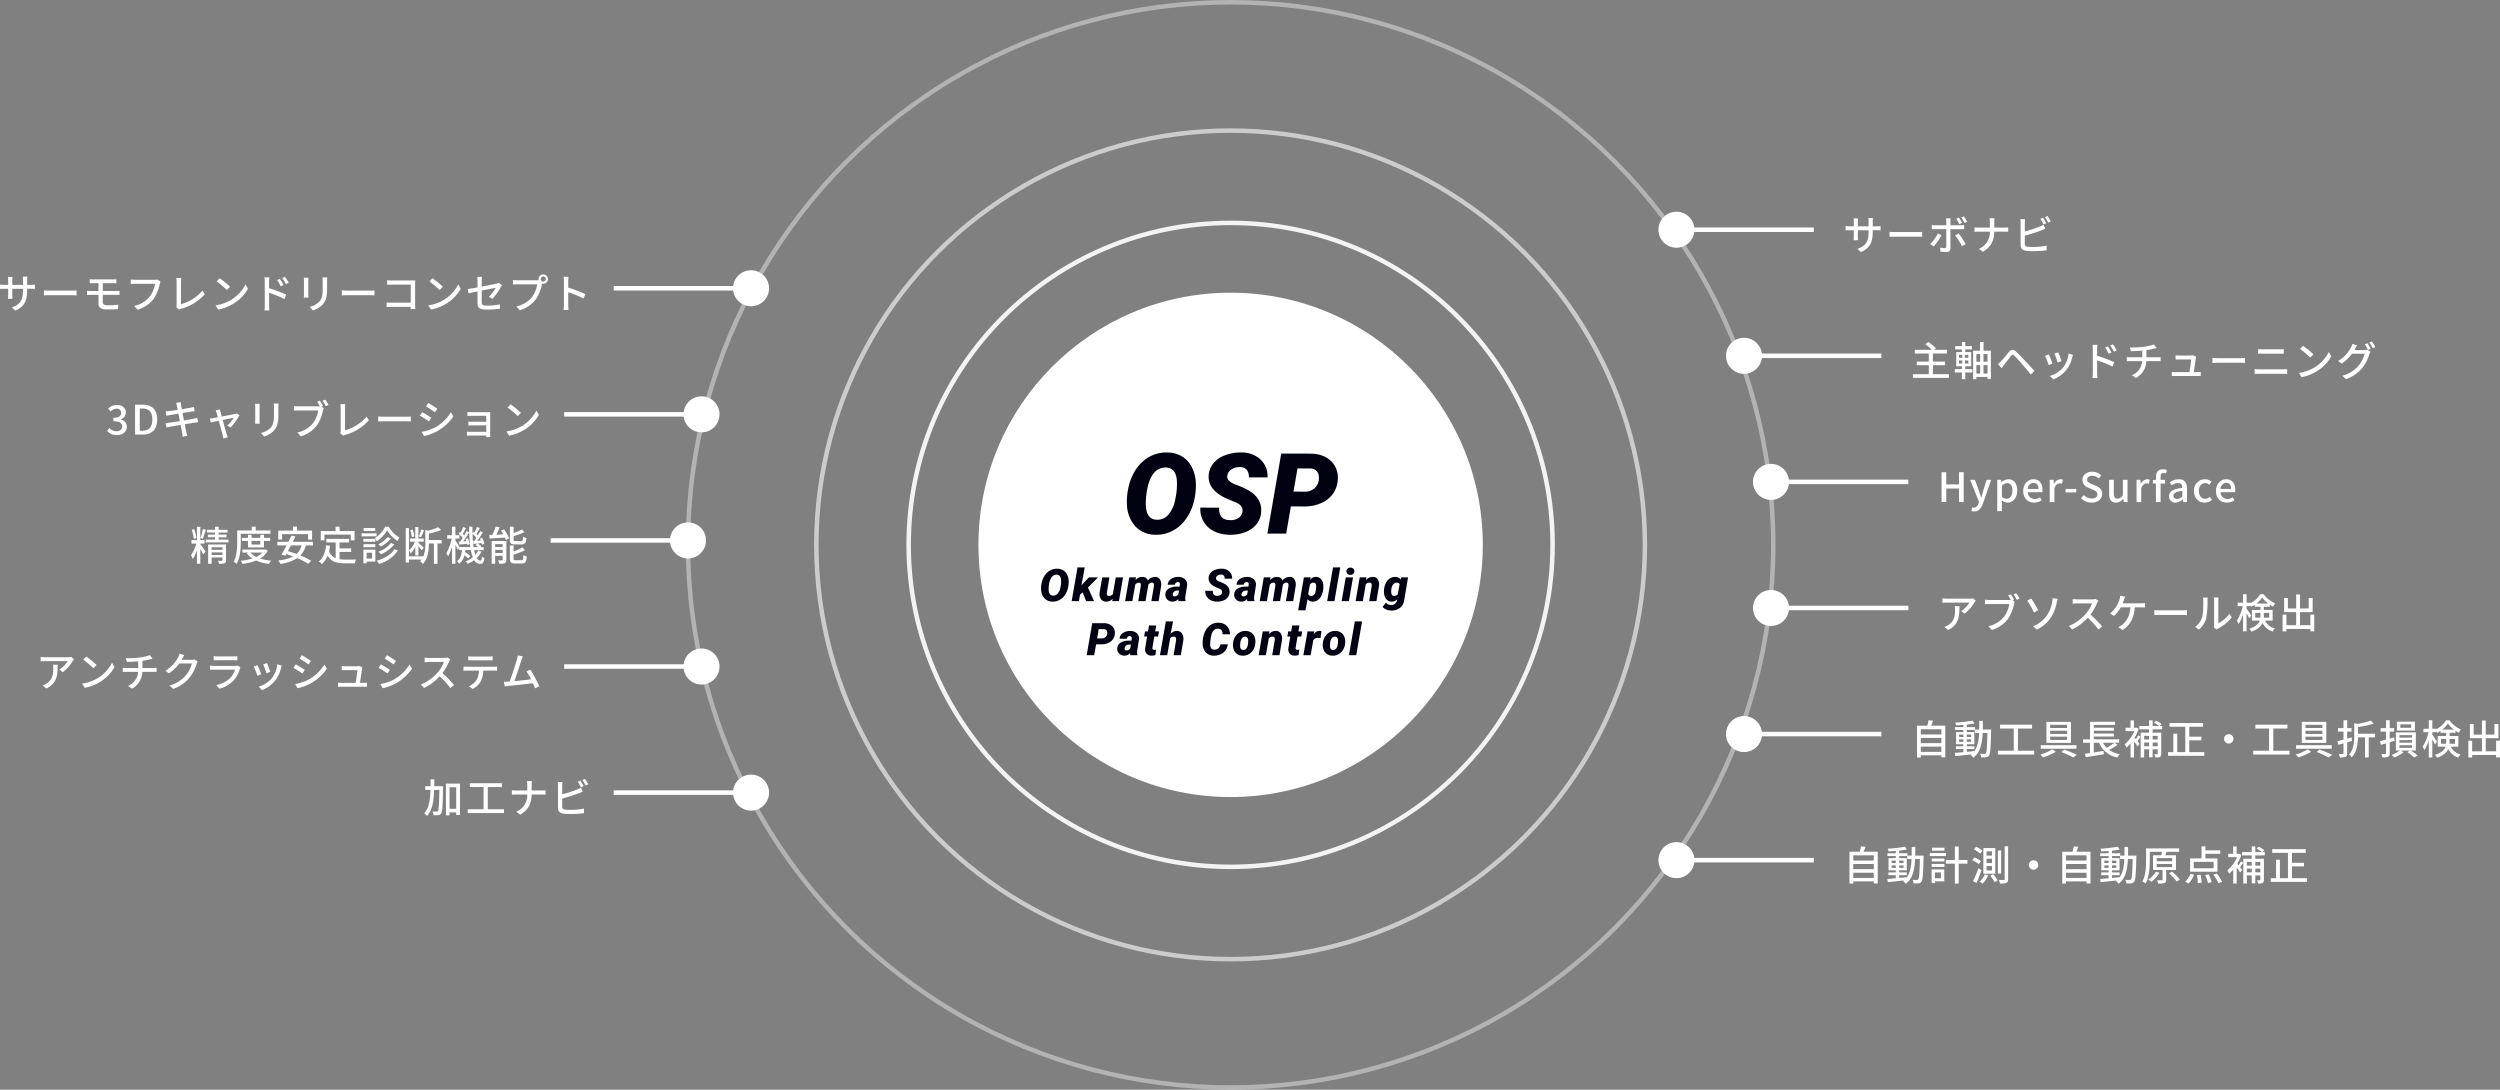 <svg xmlns="http://www.w3.org/2000/svg" width="1110.34" height="484" viewBox="0 0 1110.34 484">
  <rect x="0" y="0" width="1110.34" height="484" fill="#808080" stroke="none"/>
  <g id="p_only01_pc" transform="translate(-513.434 -2062)">
    <g id="円" transform="translate(11)">
      <g id="楕円形_23" data-name="楕円形 23" transform="translate(807 2062)" fill="none" stroke="#fff" stroke-width="2" opacity="0.4">
        <circle cx="242" cy="242" r="242" stroke="none"/>
        <circle cx="242" cy="242" r="241" fill="none"/>
      </g>
      <g id="楕円形_26" data-name="楕円形 26" transform="translate(864 2119)" fill="none" stroke="#fff" stroke-width="2" opacity="0.6">
        <circle cx="185" cy="185" r="185" stroke="none"/>
        <circle cx="185" cy="185" r="184" fill="none"/>
      </g>
      <g id="パス_1402" data-name="パス 1402" transform="translate(905 2160)" fill="none" opacity="0.9">
        <path d="M144,0A144,144,0,1,1,0,144,144,144,0,0,1,144,0Z" stroke="none"/>
        <path d="M 143.999 2 C 134.363 2 124.734 2.971 115.379 4.885 C 106.263 6.75 97.296 9.534 88.727 13.158 C 80.313 16.717 72.198 21.121 64.607 26.25 C 57.088 31.33 50.017 37.164 43.59 43.59 C 37.164 50.017 31.33 57.088 26.25 64.607 C 21.121 72.198 16.717 80.313 13.158 88.727 C 9.534 97.296 6.75 106.263 4.885 115.379 C 2.971 124.734 2 134.363 2 143.999 C 2 153.634 2.971 163.263 4.885 172.618 C 6.75 181.734 9.534 190.702 13.158 199.27 C 16.717 207.684 21.121 215.799 26.25 223.39 C 31.33 230.909 37.164 237.98 43.59 244.407 C 50.017 250.833 57.088 256.667 64.607 261.747 C 72.198 266.876 80.313 271.28 88.727 274.839 C 97.296 278.463 106.263 281.247 115.379 283.112 C 124.734 285.026 134.363 285.997 143.999 285.997 C 153.634 285.997 163.263 285.026 172.618 283.112 C 181.734 281.247 190.702 278.463 199.27 274.839 C 207.684 271.28 215.799 266.876 223.39 261.747 C 230.909 256.667 237.98 250.833 244.407 244.407 C 250.833 237.98 256.667 230.909 261.747 223.39 C 266.876 215.799 271.28 207.684 274.839 199.27 C 278.463 190.702 281.247 181.734 283.112 172.618 C 285.026 163.263 285.997 153.634 285.997 143.999 C 285.997 134.363 285.026 124.734 283.112 115.379 C 281.247 106.263 278.463 97.296 274.839 88.727 C 271.28 80.313 266.876 72.198 261.747 64.607 C 256.667 57.088 250.833 50.017 244.407 43.59 C 237.98 37.164 230.909 31.33 223.39 26.25 C 215.799 21.121 207.684 16.717 199.27 13.158 C 190.702 9.534 181.734 6.75 172.618 4.885 C 163.263 2.971 153.634 2 143.999 2 M 143.999 0 C 223.527 0 287.997 64.47 287.997 143.999 C 287.997 223.527 223.527 287.997 143.999 287.997 C 64.47 287.997 0 223.527 0 143.999 C 0 64.47 64.47 0 143.999 0 Z" stroke="none" fill="#fff"/>
      </g>
      <g id="中心" transform="translate(-16 -27)">
        <g id="パス_1493" data-name="パス 1493" transform="translate(953 2219)" fill="#fff">
          <path d="M 111.999 222.997 C 104.467 222.997 96.94 222.238 89.627 220.742 C 82.501 219.284 75.491 217.108 68.793 214.275 C 62.216 211.493 55.873 208.05 49.939 204.041 C 44.061 200.07 38.534 195.51 33.511 190.486 C 28.488 185.463 23.927 179.936 19.956 174.058 C 15.947 168.124 12.504 161.781 9.722 155.204 C 6.889 148.506 4.713 141.496 3.255 134.37 C 1.759 127.057 1 119.53 1 111.999 C 1 104.467 1.759 96.94 3.255 89.627 C 4.713 82.501 6.889 75.491 9.722 68.793 C 12.504 62.216 15.947 55.873 19.956 49.939 C 23.927 44.061 28.488 38.534 33.511 33.511 C 38.534 28.488 44.061 23.927 49.939 19.956 C 55.873 15.947 62.216 12.504 68.793 9.722 C 75.491 6.889 82.501 4.713 89.627 3.255 C 96.94 1.759 104.467 1 111.999 1 C 119.53 1 127.057 1.759 134.37 3.255 C 141.496 4.713 148.506 6.889 155.204 9.722 C 161.781 12.504 168.124 15.947 174.058 19.956 C 179.936 23.927 185.463 28.488 190.486 33.511 C 195.51 38.534 200.07 44.061 204.041 49.939 C 208.05 55.873 211.493 62.216 214.275 68.793 C 217.108 75.491 219.284 82.501 220.742 89.627 C 222.238 96.94 222.997 104.467 222.997 111.999 C 222.997 119.53 222.238 127.057 220.742 134.37 C 219.284 141.496 217.108 148.506 214.275 155.204 C 211.493 161.781 208.05 168.124 204.041 174.058 C 200.07 179.936 195.51 185.463 190.486 190.486 C 185.463 195.51 179.936 200.07 174.058 204.041 C 168.124 208.05 161.781 211.493 155.204 214.275 C 148.506 217.108 141.496 219.284 134.37 220.742 C 127.057 222.238 119.53 222.997 111.999 222.997 Z" stroke="none"/>
          <path d="M 111.999 2 C 104.534 2 97.075 2.752 89.828 4.235 C 82.766 5.68 75.82 7.836 69.183 10.643 C 62.665 13.4 56.379 16.812 50.499 20.785 C 44.674 24.72 39.196 29.24 34.218 34.218 C 29.24 39.196 24.72 44.674 20.785 50.499 C 16.812 56.379 13.4 62.665 10.643 69.183 C 7.836 75.82 5.68 82.766 4.235 89.828 C 2.752 97.075 2 104.534 2 111.999 C 2 119.463 2.752 126.922 4.235 134.169 C 5.68 141.231 7.836 148.177 10.643 154.814 C 13.4 161.332 16.812 167.618 20.785 173.498 C 24.72 179.323 29.24 184.801 34.218 189.779 C 39.196 194.757 44.674 199.277 50.499 203.212 C 56.379 207.185 62.665 210.597 69.183 213.354 C 75.82 216.161 82.766 218.317 89.828 219.762 C 97.075 221.245 104.534 221.997 111.999 221.997 C 119.463 221.997 126.922 221.245 134.169 219.762 C 141.231 218.317 148.177 216.161 154.814 213.354 C 161.332 210.597 167.618 207.185 173.498 203.212 C 179.323 199.277 184.801 194.757 189.779 189.779 C 194.757 184.801 199.277 179.323 203.212 173.498 C 207.185 167.618 210.597 161.332 213.354 154.814 C 216.161 148.177 218.317 141.231 219.762 134.169 C 221.245 126.922 221.997 119.463 221.997 111.999 C 221.997 104.534 221.245 97.075 219.762 89.828 C 218.317 82.766 216.161 75.82 213.354 69.183 C 210.597 62.665 207.185 56.379 203.212 50.499 C 199.277 44.674 194.757 39.196 189.779 34.218 C 184.801 29.24 179.323 24.72 173.498 20.785 C 167.618 16.812 161.332 13.4 154.814 10.643 C 148.177 7.836 141.231 5.68 134.169 4.235 C 126.922 2.752 119.463 2 111.999 2 M 111.999 0 C 173.854 0 223.997 50.143 223.997 111.999 C 223.997 173.854 173.854 223.997 111.999 223.997 C 50.143 223.997 0 173.854 0 111.999 C 0 50.143 50.143 0 111.999 0 Z" stroke="none" fill="#fff"/>
        </g>
        <path id="パス_2138" data-name="パス 2138" d="M-33.362.488a12.04,12.04,0,0,1-8.887-3.662,14.915,14.915,0,0,1-3.784-9.473,27.078,27.078,0,0,1,.464-6.9,24.232,24.232,0,0,1,2.515-7.312,18.4,18.4,0,0,1,4.517-5.566,15.447,15.447,0,0,1,10.449-3.613,12.851,12.851,0,0,1,6.36,1.672,11.665,11.665,0,0,1,4.358,4.6,16.529,16.529,0,0,1,1.9,6.836,28.019,28.019,0,0,1-.33,6.165,25.4,25.4,0,0,1-1.929,6.592,20.148,20.148,0,0,1-3.625,5.53,16.678,16.678,0,0,1-5.237,3.8A15.147,15.147,0,0,1-33.362.488ZM-23.84-23q-.244-6.1-4.736-6.348A6.537,6.537,0,0,0-34.314-26.6q-2.271,2.917-3,8.606a30.043,30.043,0,0,0-.342,5.444q.244,6.2,4.785,6.372a6.34,6.34,0,0,0,5.127-2.136,13.818,13.818,0,0,0,3.1-6.641A31.9,31.9,0,0,0-23.84-23ZM5.237-9.619q.537-2.759-2.979-4.272l-4-1.66q-8.423-3.784-8.008-10.3A9.1,9.1,0,0,1-7.7-31.165,12.181,12.181,0,0,1-2.5-34.79a19.136,19.136,0,0,1,7.251-1.245,12.331,12.331,0,0,1,8.484,3.076,10.22,10.22,0,0,1,3.162,7.983h-8.3a4.973,4.973,0,0,0-.867-3.284,3.754,3.754,0,0,0-3.088-1.282,6.471,6.471,0,0,0-3.711.977,3.962,3.962,0,0,0-1.9,2.759q-.464,2.441,3.625,4a39.867,39.867,0,0,1,5.945,2.686q5.835,3.491,5.469,9.424a9.649,9.649,0,0,1-1.978,5.4A11.432,11.432,0,0,1,6.641-.708,18.267,18.267,0,0,1-.452.513,17.122,17.122,0,0,1-5.8-.391a11.765,11.765,0,0,1-4.224-2.49,10.818,10.818,0,0,1-3.418-8.667l8.374.024a5.733,5.733,0,0,0,1.05,4.138q1.2,1.4,4.028,1.4a6.045,6.045,0,0,0,3.5-.964A4,4,0,0,0,5.237-9.619ZM26.77-12.085,24.67,0h-8.35l6.152-35.547,12.769.024q5.933,0,9.338,3.292a10.145,10.145,0,0,1,2.991,8.536,11.605,11.605,0,0,1-2.295,6.219,12.709,12.709,0,0,1-5.286,4.024,18.709,18.709,0,0,1-7.361,1.39Zm1.147-6.592,5.029.049A6.2,6.2,0,0,0,37.805-20.7,6.158,6.158,0,0,0,39.148-25.6a3.757,3.757,0,0,0-1.135-2.361,3.889,3.889,0,0,0-2.478-.967L29.7-28.955Z" transform="translate(1064.998 2325.999)" fill="#000211"/>
        <path id="パス_2137" data-name="パス 2137" d="M-76.1.2A4.816,4.816,0,0,1-79.654-1.27a5.966,5.966,0,0,1-1.514-3.789,10.831,10.831,0,0,1,.186-2.759,9.693,9.693,0,0,1,1.006-2.925,7.361,7.361,0,0,1,1.807-2.227,6.179,6.179,0,0,1,4.18-1.445,5.141,5.141,0,0,1,2.544.669A4.666,4.666,0,0,1-69.7-11.9a6.612,6.612,0,0,1,.762,2.734A11.207,11.207,0,0,1-69.073-6.7a10.162,10.162,0,0,1-.771,2.637,8.059,8.059,0,0,1-1.45,2.212A6.671,6.671,0,0,1-73.39-.337,6.059,6.059,0,0,1-76.1.2ZM-72.291-9.2q-.1-2.441-1.895-2.539a2.615,2.615,0,0,0-2.295,1.1,7.053,7.053,0,0,0-1.2,3.442,12.017,12.017,0,0,0-.137,2.178q.1,2.48,1.914,2.549a2.536,2.536,0,0,0,2.051-.854,5.527,5.527,0,0,0,1.24-2.656A12.76,12.76,0,0,0-72.291-9.2Zm9.574,5.3-1.172,1.016L-64.387,0H-67.6l2.607-15.01h3.213L-63.264-7l.391-.469,2.92-3.1h4.072l-4.492,4.492L-57.648,0h-3.525Zm13.334,2.744A3.5,3.5,0,0,1-52.234.205,2.769,2.769,0,0,1-54.573-.879a4,4,0,0,1-.61-2.852l1.143-6.836h3.213L-51.99-3.683a2.294,2.294,0,0,0,0,.518.851.851,0,0,0,.947.831,2.076,2.076,0,0,0,1.729-.8l1.309-7.431h3.232L-46.609,0H-49.6Zm10.346-9.424-.215,1.27a3.793,3.793,0,0,1,3.086-1.455,2.788,2.788,0,0,1,1.572.449,2.047,2.047,0,0,1,.82,1.143,4.022,4.022,0,0,1,3.213-1.592,2.49,2.49,0,0,1,2.173,1.1,4.575,4.575,0,0,1,.513,3.013L-28.979,0H-32.2l1.123-6.652.039-.576q0-.966-.908-.995a2.08,2.08,0,0,0-1.582.868L-34.809,0h-3.223l1.113-6.633.039-.585q0-1-.908-1a2.066,2.066,0,0,0-1.562.868L-40.648,0h-3.213l1.836-10.566ZM-20.117,0a2.865,2.865,0,0,1-.137-.957A3.259,3.259,0,0,1-22.842.2a3.184,3.184,0,0,1-2.285-.918,2.759,2.759,0,0,1-.85-2.178,3.1,3.1,0,0,1,1.436-2.642,6.768,6.768,0,0,1,3.789-.923l1.074.02.117-.6.039-.518a.839.839,0,0,0-.889-.918,1.235,1.235,0,0,0-1.3,1.162l-3.223.01a3.06,3.06,0,0,1,.693-1.851,4.109,4.109,0,0,1,1.753-1.211,6.125,6.125,0,0,1,2.358-.4,4.723,4.723,0,0,1,2.1.5A3.133,3.133,0,0,1-16.67-8.94a3.368,3.368,0,0,1,.342,1.948l-.791,4.971-.049.605a2.669,2.669,0,0,0,.186,1.23l-.01.186Zm-1.836-2.129A2.072,2.072,0,0,0-20.225-3l.322-1.7-.83-.01a2.188,2.188,0,0,0-1.328.454,1.722,1.722,0,0,0-.654,1.187.865.865,0,0,0,.151.659A.773.773,0,0,0-21.953-2.129ZM-.793-3.848q.215-1.1-1.191-1.709l-1.6-.664q-3.369-1.514-3.2-4.121a3.638,3.638,0,0,1,.82-2.124,4.872,4.872,0,0,1,2.08-1.45,7.654,7.654,0,0,1,2.9-.5,4.932,4.932,0,0,1,3.394,1.23A4.088,4.088,0,0,1,3.67-9.99H.35A1.989,1.989,0,0,0,0-11.3a1.5,1.5,0,0,0-1.235-.513,2.588,2.588,0,0,0-1.484.391,1.585,1.585,0,0,0-.762,1.1q-.186.977,1.45,1.6A15.947,15.947,0,0,1,.35-7.646a3.927,3.927,0,0,1,2.188,3.77,3.86,3.86,0,0,1-.791,2.158A4.573,4.573,0,0,1-.231-.283,7.307,7.307,0,0,1-3.068.205,6.849,6.849,0,0,1-5.207-.156a4.706,4.706,0,0,1-1.689-1A4.327,4.327,0,0,1-8.264-4.619l3.35.01a2.293,2.293,0,0,0,.42,1.655,2.017,2.017,0,0,0,1.611.562,2.418,2.418,0,0,0,1.4-.386A1.6,1.6,0,0,0-.793-3.848ZM10.451,0a2.865,2.865,0,0,1-.137-.957A3.259,3.259,0,0,1,7.727.2,3.184,3.184,0,0,1,5.441-.723,2.759,2.759,0,0,1,4.592-2.9,3.1,3.1,0,0,1,6.027-5.542a6.768,6.768,0,0,1,3.789-.923l1.074.02.117-.6.039-.518a.839.839,0,0,0-.889-.918,1.235,1.235,0,0,0-1.3,1.162L5.637-7.3A3.06,3.06,0,0,1,6.33-9.155a4.109,4.109,0,0,1,1.753-1.211,6.125,6.125,0,0,1,2.358-.4,4.723,4.723,0,0,1,2.1.5A3.133,3.133,0,0,1,13.9-8.94a3.368,3.368,0,0,1,.342,1.948l-.791,4.971-.049.605a2.669,2.669,0,0,0,.186,1.23L13.576,0ZM8.615-2.129A2.072,2.072,0,0,0,10.344-3l.322-1.7-.83-.01a2.188,2.188,0,0,0-1.328.454,1.722,1.722,0,0,0-.654,1.187A.865.865,0,0,0,8-2.407.773.773,0,0,0,8.615-2.129Zm12.113-8.447-.215,1.27A3.793,3.793,0,0,1,23.6-10.762a2.788,2.788,0,0,1,1.572.449,2.047,2.047,0,0,1,.82,1.143,4.022,4.022,0,0,1,3.213-1.592,2.49,2.49,0,0,1,2.173,1.1,4.575,4.575,0,0,1,.513,3.013L30.787,0H27.564l1.123-6.652.039-.576q0-.966-.908-.995a2.08,2.08,0,0,0-1.582.868L24.957,0H21.734l1.113-6.633.039-.585q0-1-.908-1a2.066,2.066,0,0,0-1.562.868L19.117,0H15.9L17.74-10.566Zm23.4,5.3a8.777,8.777,0,0,1-.869,2.954A4.831,4.831,0,0,1,41.616-.4a3.8,3.8,0,0,1-2.192.6A2.871,2.871,0,0,1,37.178-.889l-.957,4.951H33.008l2.539-14.629,2.969-.01L38.35-9.57a3.106,3.106,0,0,1,2.51-1.191,2.958,2.958,0,0,1,2.407,1.1A4.876,4.876,0,0,1,44.189-6.7,11.416,11.416,0,0,1,44.131-5.273ZM41.006-6.582q-.049-1.611-1.094-1.641a1.894,1.894,0,0,0-1.689.83L37.471-3.2a1.3,1.3,0,0,0,1.348.869q1.709.029,2.1-2.939Q41.006-6.211,41.006-6.582ZM49.1,0H45.873l2.6-15h3.223Zm6.43,0H52.3l1.836-10.566h3.223Zm-1.1-13.232a1.49,1.49,0,0,1,.5-1.191,1.806,1.806,0,0,1,1.265-.479,1.864,1.864,0,0,1,1.255.43,1.464,1.464,0,0,1,.522,1.123,1.493,1.493,0,0,1-.5,1.2,1.811,1.811,0,0,1-1.27.474,1.887,1.887,0,0,1-1.245-.425A1.447,1.447,0,0,1,54.422-13.232Zm8.91,2.656-.225,1.27a3.756,3.756,0,0,1,3.057-1.465,2.523,2.523,0,0,1,2.183,1.089,4.557,4.557,0,0,1,.522,3.032L67.756,0H64.533l1.123-6.678a3.454,3.454,0,0,0,.02-.626q-.068-.929-1.094-.929a2.008,2.008,0,0,0-1.553.753L61.711,0H58.5l1.836-10.566ZM71.148-5.3a8.029,8.029,0,0,1,.874-2.881,5.072,5.072,0,0,1,1.724-1.948,4.15,4.15,0,0,1,2.344-.64,2.885,2.885,0,0,1,2.4,1.143l.342-.947,2.969.01L80.074-.41a4.964,4.964,0,0,1-1.885,3.389A6,6,0,0,1,74.225,4.16a5.661,5.661,0,0,1-2.041-.42,4.4,4.4,0,0,1-1.689-1.211L72.018.635a2.766,2.766,0,0,0,2.207,1.1A2.582,2.582,0,0,0,76.939-.537l.078-.322A3.3,3.3,0,0,1,74.605.2a3.258,3.258,0,0,1-1.787-.513,3.371,3.371,0,0,1-1.211-1.45,5.64,5.64,0,0,1-.5-2.109A9.17,9.17,0,0,1,71.148-5.3Zm3.174,1.045a2.562,2.562,0,0,0,.322,1.4,1.093,1.093,0,0,0,.938.518,2.147,2.147,0,0,0,1.65-.7l.83-4.482a1.424,1.424,0,0,0-1.309-.7,1.87,1.87,0,0,0-1.572.8,4.291,4.291,0,0,0-.8,2.144Q74.322-4.678,74.322-4.258ZM-56.745,19.166-57.585,24h-3.34l2.461-14.219,5.107.01a5.148,5.148,0,0,1,3.735,1.317,4.058,4.058,0,0,1,1.2,3.414,4.642,4.642,0,0,1-.918,2.488,5.084,5.084,0,0,1-2.114,1.61,7.484,7.484,0,0,1-2.944.556Zm.459-2.637,2.012.02a2.482,2.482,0,0,0,1.943-.827,2.463,2.463,0,0,0,.537-1.963,1.5,1.5,0,0,0-.454-.945,1.556,1.556,0,0,0-.991-.387l-2.334-.01ZM-41.5,24a2.865,2.865,0,0,1-.137-.957A3.259,3.259,0,0,1-44.222,24.2a3.184,3.184,0,0,1-2.285-.918,2.759,2.759,0,0,1-.85-2.178,3.1,3.1,0,0,1,1.436-2.642,6.768,6.768,0,0,1,3.789-.923l1.074.02.117-.6.039-.518a.839.839,0,0,0-.889-.918,1.235,1.235,0,0,0-1.3,1.162l-3.223.01a3.06,3.06,0,0,1,.693-1.851,4.109,4.109,0,0,1,1.753-1.211,6.125,6.125,0,0,1,2.358-.4,4.723,4.723,0,0,1,2.1.5A3.133,3.133,0,0,1-38.05,15.06a3.368,3.368,0,0,1,.342,1.948l-.791,4.971-.049.605a2.669,2.669,0,0,0,.186,1.23l-.01.186Zm-1.836-2.129A2.072,2.072,0,0,0-41.6,21l.322-1.7-.83-.01a2.188,2.188,0,0,0-1.328.454,1.722,1.722,0,0,0-.654,1.187.865.865,0,0,0,.151.659A.773.773,0,0,0-43.333,21.871Zm13.295-11.064-.459,2.627h1.689l-.4,2.285H-30.9l-.82,4.854a1.294,1.294,0,0,0,.063.752q.132.254.659.273a7.637,7.637,0,0,0,.84-.049l-.234,2.383a5.192,5.192,0,0,1-1.729.244,2.847,2.847,0,0,1-2.236-.879,3,3,0,0,1-.605-2.334l.859-5.244h-1.309l.391-2.285h1.309l.459-2.627Zm6.381,3.779a3.453,3.453,0,0,1,2.725-1.357,2.746,2.746,0,0,1,2.358,1.162,4.424,4.424,0,0,1,.552,3.047L-19.116,24h-3.213l1.1-6.609a3.421,3.421,0,0,0,.02-.626.976.976,0,0,0-1.074-1,2.081,2.081,0,0,0-1.543.636L-25.171,24h-3.213l2.607-15h3.213Zm25.389,4.57A5.127,5.127,0,0,1,.75,21.813,5.551,5.551,0,0,1-1.5,23.6a6.954,6.954,0,0,1-3.013.6A4.683,4.683,0,0,1-8.015,22.76,5.77,5.77,0,0,1-9.411,19a12.245,12.245,0,0,1,.347-3.447,9.112,9.112,0,0,1,1.416-3.247,6.506,6.506,0,0,1,2.314-2.07,6.008,6.008,0,0,1,2.915-.659,5.086,5.086,0,0,1,3.677,1.4,5.467,5.467,0,0,1,1.47,3.74L-.6,14.7a2.739,2.739,0,0,0-.469-1.855,2.058,2.058,0,0,0-1.543-.6q-2.637-.088-3.213,4.1a22.537,22.537,0,0,0-.264,2.705q-.049,2.4,1.777,2.471a2.609,2.609,0,0,0,1.885-.581,2.906,2.906,0,0,0,.9-1.753Zm7.934-5.918a4.438,4.438,0,0,1,2.451.708,3.989,3.989,0,0,1,1.519,1.919,5.922,5.922,0,0,1,.347,2.734l-.02.215a6.262,6.262,0,0,1-1.807,3.926A5.083,5.083,0,0,1,8.366,24.2a4.419,4.419,0,0,1-2.432-.7,4.014,4.014,0,0,1-1.519-1.9,5.755,5.755,0,0,1-.356-2.715,6.514,6.514,0,0,1,1.782-4.141A5.052,5.052,0,0,1,9.665,13.238ZM7.272,18.887l-.029.575q-.137,2.174,1.328,2.213,1.895.059,2.2-3.071l.039-.887a2.394,2.394,0,0,0-.327-1.4,1.192,1.192,0,0,0-1.021-.541A1.68,1.68,0,0,0,8,16.5,4.753,4.753,0,0,0,7.272,18.887Zm12.992-5.464-.225,1.27A3.756,3.756,0,0,1,23.1,13.229a2.523,2.523,0,0,1,2.183,1.089A4.557,4.557,0,0,1,25.8,17.35L24.688,24H21.466l1.123-6.678a3.454,3.454,0,0,0,.02-.626q-.068-.929-1.094-.929a2.008,2.008,0,0,0-1.553.753L18.644,24H15.431l1.836-10.566ZM33.56,10.807,33.1,13.434H34.79l-.4,2.285H32.7l-.82,4.854a1.294,1.294,0,0,0,.063.752q.132.254.659.273a7.637,7.637,0,0,0,.84-.049l-.234,2.383a5.192,5.192,0,0,1-1.729.244,2.847,2.847,0,0,1-2.236-.879,3,3,0,0,1-.605-2.334l.859-5.244H28.188l.391-2.285h1.309l.459-2.627Zm9.359,5.605a9.192,9.192,0,0,0-1-.1,2.481,2.481,0,0,0-2.207,1L38.524,24H35.312l1.836-10.566,3-.01L39.9,14.811a2.933,2.933,0,0,1,2.441-1.6,4.6,4.6,0,0,1,1,.137Zm6.635-3.174A4.438,4.438,0,0,1,52,13.946a3.989,3.989,0,0,1,1.519,1.919A5.922,5.922,0,0,1,53.87,18.6l-.02.215a6.262,6.262,0,0,1-1.807,3.926A5.083,5.083,0,0,1,48.255,24.2a4.419,4.419,0,0,1-2.432-.7A4.014,4.014,0,0,1,44.3,21.6a5.755,5.755,0,0,1-.356-2.715,6.514,6.514,0,0,1,1.782-4.141A5.052,5.052,0,0,1,49.554,13.238Zm-2.393,5.649-.029.575Q47,21.637,48.46,21.676q1.895.059,2.2-3.071l.039-.887a2.394,2.394,0,0,0-.327-1.4,1.192,1.192,0,0,0-1.021-.541,1.68,1.68,0,0,0-1.46.726A4.753,4.753,0,0,0,47.161,18.887ZM58.776,24H55.554l2.6-15h3.223Z" transform="translate(1061.998 2355.999)" fill="#000211"/>
      </g>
    </g>
    <g id="_1box" data-name="1box" transform="translate(482 2168.115)">
      <path id="パス_2094" data-name="パス 2094" d="M-250.524-8.136v-.612h1.71c.864,0,1.494.018,1.782.054V-10.6a11.961,11.961,0,0,1-1.8.108h-1.692v-2.088a11.737,11.737,0,0,1,.108-1.566h-2.034a12.429,12.429,0,0,1,.09,1.566v2.088h-4.752v-2.07A9.7,9.7,0,0,1-257-14h-2.034a9.875,9.875,0,0,1,.108,1.44v2.07h-1.764a11.19,11.19,0,0,1-1.872-.144v1.962c.288-.036,1.026-.072,1.872-.072h1.764v2.7c0,.756-.072,1.494-.09,1.746h2a16,16,0,0,1-.09-1.746v-2.7h4.752v.72c0,4.77-1.584,6.318-4.95,7.56l1.53,1.44C-251.568-.918-250.524-3.492-250.524-8.136Zm7.47.108V-5.8c.612-.054,1.692-.09,2.682-.09h9.792c.792,0,1.62.072,2.016.09V-8.028c-.45.036-1.152.108-2.016.108h-9.792C-241.344-7.92-242.46-7.992-243.054-8.028Zm20.34-4.95v1.8c.5-.036,1.044-.054,1.674-.054h2.214v3.474h-3.258c-.522,0-1.314-.036-1.818-.09v1.89c.522-.036,1.332-.072,1.818-.072h3.258v3.8c0,1.62.828,2.664,3.8,2.664,1.71,0,3.564-.072,4.878-.162l.108-1.926a38.866,38.866,0,0,1-4.68.252c-1.566,0-2.2-.45-2.2-1.4V-6.03h5.832c.4,0,1.116,0,1.584.036l-.018-1.836c-.432.036-1.224.072-1.6.072h-5.8v-3.474h4.482c.648,0,1.1.036,1.548.054v-1.8a12.765,12.765,0,0,1-1.548.072h-8.6C-221.67-12.906-222.21-12.942-222.714-12.978Zm31.428,1.008-1.386-.9a4.587,4.587,0,0,1-1.152.126h-8.73a16.143,16.143,0,0,1-1.944-.144v2.016c.45-.036,1.17-.072,1.944-.072h8.838a12.429,12.429,0,0,1-2.25,5.526A11.874,11.874,0,0,1-203-1.134l1.548,1.692a13.871,13.871,0,0,0,7.164-4.878,17.845,17.845,0,0,0,2.682-6.606A5.469,5.469,0,0,1-191.286-11.97ZM-184.32-.63-182.988.5a3.733,3.733,0,0,1,.9-.378,21.6,21.6,0,0,0,10.494-6.462L-172.62-7.92A19.987,19.987,0,0,1-182.2-1.872v-9.846a11.756,11.756,0,0,1,.144-1.8h-2.232a10.651,10.651,0,0,1,.162,1.818V-1.638A1.987,1.987,0,0,1-184.32-.63Zm19.314-12.78-1.314,1.4a39.042,39.042,0,0,1,4.5,3.816l1.422-1.458A37.772,37.772,0,0,0-165.006-13.41ZM-166.86-1.368l1.206,1.854A19.846,19.846,0,0,0-158.76-2.2a18.4,18.4,0,0,0,6.318-6.516l-1.1-1.962a17.138,17.138,0,0,1-6.246,6.786A18.7,18.7,0,0,1-166.86-1.368Zm28.566-11.772-1.206.522a16.4,16.4,0,0,1,1.584,2.754l1.26-.558A22.19,22.19,0,0,0-138.294-13.14Zm2.268-.936-1.206.558a17.988,17.988,0,0,1,1.656,2.7l1.242-.612A26.73,26.73,0,0,0-136.026-14.076ZM-144.972-1.4a19.075,19.075,0,0,1-.144,2.3h2.2c-.072-.648-.126-1.746-.126-2.3,0-.594,0-3.078-.018-5.562a50.3,50.3,0,0,1,6.822,2.79l.792-1.944A58.31,58.31,0,0,0-143.064-9v-2.808c0-.648.09-1.422.144-2.016h-2.214a12.856,12.856,0,0,1,.162,2.016Zm27.756-12.384h-2.142a13.918,13.918,0,0,1,.108,1.656v3.1c0,3.15-.234,4.554-1.494,5.994a8.4,8.4,0,0,1-4.32,2.34L-123.57.864a9.831,9.831,0,0,0,4.3-2.628c1.332-1.512,1.98-3.042,1.98-7.164v-3.2C-117.288-12.78-117.252-13.32-117.216-13.788Zm-8.352.144h-2.07a11.626,11.626,0,0,1,.072,1.332v6.03c0,.522-.054,1.152-.072,1.458h2.07c-.036-.36-.072-.99-.072-1.458v-6.03C-125.64-12.816-125.6-13.266-125.568-13.644Zm14.814,5.616V-5.8c.612-.054,1.692-.09,2.682-.09h9.792c.792,0,1.62.072,2.016.09V-8.028c-.45.036-1.152.108-2.016.108h-9.792C-109.044-7.92-110.16-7.992-110.754-8.028Zm20.124-4.5v2c.468-.036,1.386-.072,2.088-.072h8.406v8.028h-8.622c-.774,0-1.566-.054-2.088-.09V-.63c.522-.036,1.422-.072,2.16-.072h8.532c0,.378-.018.72-.018.972h2.052c-.036-.4-.072-1.278-.072-1.908v-9.306c0-.468.018-1.116.036-1.512-.324.018-.954.036-1.44.036h-8.946C-89.136-12.42-90-12.474-90.63-12.528Zm20.124-.882-1.314,1.4a39.041,39.041,0,0,1,4.5,3.816L-65.9-9.648A37.772,37.772,0,0,0-70.506-13.41ZM-72.36-1.368-71.154.486A19.846,19.846,0,0,0-64.26-2.2a18.4,18.4,0,0,0,6.318-6.516l-1.1-1.962a17.138,17.138,0,0,1-6.246,6.786A18.7,18.7,0,0,1-72.36-1.368Zm21.87-.99c0,1.926.612,2.862,4.3,2.862A41.788,41.788,0,0,0-40.572.126l.072-1.944a28.524,28.524,0,0,1-5.652.558c-2.07,0-2.466-.4-2.466-1.584V-7.938c2.916-.594,5.832-1.17,6.246-1.26a16.85,16.85,0,0,1-3.06,4.014l1.566.918A25.859,25.859,0,0,0-40.158-9.5c.144-.27.36-.612.5-.828L-41-11.394a4.08,4.08,0,0,1-1.1.378c-.774.18-3.654.756-6.516,1.314v-2.5a12.422,12.422,0,0,1,.144-1.836h-2.142A12.253,12.253,0,0,1-50.49-12.2V-9.36c-1.854.342-3.492.63-4.32.738l.342,1.89c.738-.162,2.25-.486,3.978-.828ZM-22.41-13.05a1.137,1.137,0,0,1,1.116-1.134A1.153,1.153,0,0,1-20.16-13.05a1.137,1.137,0,0,1-1.134,1.116A1.122,1.122,0,0,1-22.41-13.05Zm-.954,0a2.234,2.234,0,0,0,.054.486,6.111,6.111,0,0,1-.774.036h-8.73c-.594,0-1.44-.072-1.944-.126v2.016c.468-.036,1.188-.072,1.944-.072h8.856a13.043,13.043,0,0,1-2.25,5.526A12.078,12.078,0,0,1-33.246-.9L-31.7.792a14,14,0,0,0,7.146-4.878,18.338,18.338,0,0,0,2.7-6.606c.018-.108.054-.234.072-.342a2.234,2.234,0,0,0,.486.054,2.074,2.074,0,0,0,2.088-2.07,2.086,2.086,0,0,0-2.088-2.07A2.07,2.07,0,0,0-23.364-13.05Zm11.25,11.394a18.844,18.844,0,0,1-.144,2.3h2.214a21.09,21.09,0,0,1-.144-2.3V-7.218a47.132,47.132,0,0,1,6.8,2.808l.81-1.962a61.014,61.014,0,0,0-7.614-2.88V-12.06c0-.63.072-1.422.126-2.016h-2.214a13.031,13.031,0,0,1,.162,2.016Z" transform="translate(294 30.885)" fill="#fff"/>
      <circle id="楕円形_28" data-name="楕円形 28" cx="8" cy="8" r="8" transform="translate(357 13.911)" fill="#fff"/>
      <path id="パス_2074" data-name="パス 2074" d="M-20,0H37V2H-20Z" transform="translate(324 20.911)" fill="#fff"/>
    </g>
    <g id="_1box-2" data-name="1box" transform="translate(460 2224.115)">
      <path id="パス_2095" data-name="パス 2095" d="M-188.658.234c2.43,0,4.428-1.368,4.428-3.69a3.306,3.306,0,0,0-2.736-3.24v-.09a3.106,3.106,0,0,0,2.286-3.006c0-2.124-1.674-3.348-4.05-3.348a5.52,5.52,0,0,0-3.8,1.62l1.08,1.3a3.733,3.733,0,0,1,2.646-1.26,1.8,1.8,0,0,1,2.034,1.854c0,1.242-.864,2.2-3.474,2.2V-5.9c2.988,0,3.924.918,3.924,2.34,0,1.3-1.026,2.106-2.52,2.106a4.281,4.281,0,0,1-3.132-1.458l-1.008,1.332A5.5,5.5,0,0,0-188.658.234ZM-180.576,0h3.546c3.96,0,6.282-2.376,6.282-6.678,0-4.32-2.322-6.588-6.39-6.588h-3.438Zm2.088-1.71v-9.846h1.206c2.844,0,4.374,1.566,4.374,4.878,0,3.294-1.53,4.968-4.374,4.968ZM-162-12.78c.054.252.18.9.36,1.8-1.638.252-3.132.468-3.8.54-.558.054-1.062.09-1.566.126l.378,1.98c.576-.144,1.008-.234,1.548-.324.63-.108,2.124-.36,3.78-.63.2,1.044.414,2.2.63,3.312-1.944.306-3.78.594-4.662.72-.5.072-1.26.162-1.71.18l.414,1.926c.4-.108.936-.216,1.674-.342.846-.162,2.664-.468,4.626-.792.306,1.674.576,3.024.648,3.474.108.54.162,1.116.252,1.764l2.07-.378c-.18-.54-.342-1.17-.468-1.692-.108-.486-.36-1.836-.684-3.456,1.674-.27,3.258-.522,4.194-.666.684-.108,1.332-.234,1.746-.27l-.378-1.89c-.414.126-1.008.252-1.692.4-.864.162-2.466.432-4.212.72-.216-1.116-.432-2.268-.63-3.294,1.62-.252,3.132-.486,3.924-.612.5-.072,1.116-.162,1.44-.2l-.342-1.89c-.36.108-.918.234-1.476.342-.7.144-2.232.4-3.87.666-.18-.936-.306-1.62-.342-1.836-.09-.4-.144-.954-.2-1.3l-2.016.324A10.254,10.254,0,0,1-162-12.78Zm19.116,1.584-1.926.468a4.942,4.942,0,0,1,.468,1.152c.108.378.306,1.062.54,1.908-.99.18-1.746.324-2,.36-.576.09-1.044.162-1.566.2l.432,1.728c.5-.108,1.926-.414,3.546-.738.666,2.52,1.476,5.544,1.728,6.426a8.663,8.663,0,0,1,.288,1.422l1.944-.486c-.126-.342-.324-1.008-.432-1.332-.27-.846-1.1-3.852-1.8-6.39,2.268-.468,4.464-.9,4.9-.99a17.029,17.029,0,0,1-2.9,3.51l1.566.792a26.075,26.075,0,0,0,3.852-5.418L-135.4-9.4a3.907,3.907,0,0,1-.774.252c-.648.144-3.474.684-5.9,1.152-.234-.846-.432-1.548-.54-1.962C-142.722-10.4-142.83-10.836-142.884-11.2Zm26.028-2.592H-119a13.918,13.918,0,0,1,.108,1.656v3.1c0,3.15-.234,4.554-1.494,5.994A8.4,8.4,0,0,1-124.7-.7L-123.21.864a9.831,9.831,0,0,0,4.3-2.628c1.332-1.512,1.98-3.042,1.98-7.164v-3.2C-116.928-12.78-116.892-13.32-116.856-13.788Zm-8.352.144h-2.07a11.626,11.626,0,0,1,.072,1.332v6.03c0,.522-.054,1.152-.072,1.458h2.07c-.036-.36-.072-.99-.072-1.458v-6.03C-125.28-12.816-125.244-13.266-125.208-13.644Zm26.694-1.4-1.206.486c.378.576.846,1.332,1.188,2a6.518,6.518,0,0,1-.81.036h-8.712c-.594,0-1.44-.072-1.962-.126v2.016c.468-.036,1.188-.072,1.944-.072h8.856a12.6,12.6,0,0,1-2.25,5.526A12.019,12.019,0,0,1-108.5-.9l1.548,1.692A14,14,0,0,0-99.81-4.086a18.021,18.021,0,0,0,2.7-6.606,5.469,5.469,0,0,1,.324-1.044l-.99-.648.684-.288A26.717,26.717,0,0,0-98.514-15.048Zm2.412-.468-1.224.5A17.882,17.882,0,0,1-95.868-12.6l1.224-.54C-95-13.806-95.67-14.886-96.1-15.516ZM-89.46-.63-88.128.5a3.733,3.733,0,0,1,.9-.378A21.6,21.6,0,0,0-76.734-6.336L-77.76-7.92a19.987,19.987,0,0,1-9.576,6.048v-9.846a11.755,11.755,0,0,1,.144-1.8h-2.232a10.653,10.653,0,0,1,.162,1.818V-1.638A1.987,1.987,0,0,1-89.46-.63Zm16.866-7.4V-5.8c.612-.054,1.692-.09,2.682-.09h9.792c.792,0,1.62.072,2.016.09V-8.028c-.45.036-1.152.108-2.016.108h-9.792C-70.884-7.92-72-7.992-72.594-8.028Zm22.266-5.994-1.026,1.548c1.116.63,3.042,1.908,3.96,2.574l1.062-1.548C-47.178-12.06-49.212-13.392-50.328-14.022ZM-53.3-1.188-52.236.666A21.09,21.09,0,0,0-46.26-1.566,21.428,21.428,0,0,0-39.222-8.01l-1.1-1.908A18.514,18.514,0,0,1-47.214-3.24,19.767,19.767,0,0,1-53.3-1.188Zm.234-8.748L-54.09-8.388a45.048,45.048,0,0,1,4.014,2.52l1.044-1.6C-49.878-8.064-51.93-9.342-53.064-9.936Zm20.088-.072v1.746c.378-.018,1.458-.054,2.016-.054h6.354v2.628H-30.78c-.63,0-1.35-.036-1.764-.054v1.71c.4-.036,1.134-.036,1.782-.036h6.156v2.844h-7.056A14.5,14.5,0,0,1-33.174-1.3V.486c.306-.018.972-.054,1.512-.054h7.056c0,.288,0,.558-.018.72h1.8C-22.842.864-22.86.36-22.86.072V-8.91c0-.36,0-.828.018-1.044-.252,0-.81.018-1.224.018H-30.96C-31.518-9.936-32.562-9.954-32.976-10.008Zm19.17-3.4-1.314,1.4a39.042,39.042,0,0,1,4.5,3.816L-9.2-9.648A37.772,37.772,0,0,0-13.806-13.41ZM-15.66-1.368-14.454.486A19.846,19.846,0,0,0-7.56-2.2,18.4,18.4,0,0,0-1.242-8.712l-1.1-1.962A17.138,17.138,0,0,1-8.586-3.888,18.7,18.7,0,0,1-15.66-1.368Z" transform="translate(294 30.885)" fill="#fff"/>
      <circle id="楕円形_28-2" data-name="楕円形 28" cx="8" cy="8" r="8" transform="translate(357 13.911)" fill="#fff"/>
      <path id="パス_2074-2" data-name="パス 2074" d="M-20,0H37V2H-20Z" transform="translate(324 20.911)" fill="#fff"/>
    </g>
    <g id="_1box-3" data-name="1box" transform="translate(454 2280.115)">
      <path id="パス_2096" data-name="パス 2096" d="M-144.468-14.04a32.122,32.122,0,0,1-1.062,4.032l1.026.306c.432-1.008.954-2.664,1.386-4.032Zm-2.844,4.032a17.561,17.561,0,0,0-.99-3.942l-1.116.252a17.078,17.078,0,0,1,.9,3.978Zm1.71,2.448h1.872V-9.126H-145.6v-5.9H-147.1v5.9h-2.412V-7.56h2.142a17.58,17.58,0,0,1-2.376,5.166,10.58,10.58,0,0,1,.81,1.71A18.379,18.379,0,0,0-147.1-4.626V1.386h1.494V-5.256c.486.9,1.026,1.908,1.278,2.5l1.062-1.278c-.324-.558-1.908-2.772-2.34-3.276Zm5.022,5.022V-3.672h4.824v1.134Zm4.824-3.4v1.134h-4.824V-5.94Zm1.566-1.242h-7.938V1.4h1.548V-1.4h4.824V-.2c0,.2-.072.27-.306.27-.2,0-.954,0-1.692-.036a5.6,5.6,0,0,1,.468,1.368,6.728,6.728,0,0,0,2.43-.252c.522-.2.666-.612.666-1.35Zm-3.276-2.16v-1.026h3.546v-1.188h-3.546v-.918h3.942V-13.7h-3.942v-1.368h-1.584V-13.7h-3.618v1.224h3.618v.918h-3.186v1.188h3.186v1.026h-4.14V-8.1h10.116V-9.342Zm9.846-2.574h13.176V-13.41H-121V-15.1h-1.746v1.692h-6.48v5.076c0,2.61-.126,6.264-1.584,8.82a7.576,7.576,0,0,1,1.368.918c1.566-2.736,1.818-6.912,1.818-9.738Zm8.658,3.168v1.584h-3.888V-8.748Zm1.638,2.88v-2.88h2.754v-1.368h-2.754v-1.368h-1.638v1.368h-3.888v-1.368h-1.584v1.368H-127.1v1.368h2.664v2.88Zm-.756,2.286a8.3,8.3,0,0,1-2.664,1.944,7.743,7.743,0,0,1-2.61-1.944Zm1.4-1.4-.306.054H-126.9v1.35h2.754l-.81.306a9.582,9.582,0,0,0,2.484,2.322,25.1,25.1,0,0,1-5.148.99,5.132,5.132,0,0,1,.7,1.4A23.63,23.63,0,0,0-120.8-.036a20.371,20.371,0,0,0,5.706,1.494,5.96,5.96,0,0,1,.972-1.44A23.668,23.668,0,0,1-119-.936a8.681,8.681,0,0,0,3.348-3.492Zm7.416-6.8h11.52v2.43h1.782v-3.978h-6.7V-15.12h-1.782v1.782h-6.534V-9.36h1.71Zm8.658,5.022a7.984,7.984,0,0,1-2.232,3.816c-1.314-.5-2.628-.936-3.852-1.3.432-.792.882-1.638,1.332-2.52Zm5.04,0v-1.6h-8.964c.414-.828.81-1.638,1.17-2.394l-1.746-.378c-.4.846-.864,1.8-1.35,2.772h-4.95v1.6h4.122c-.792,1.512-1.6,2.988-2.268,4.068l1.746.468.4-.7c.972.324,2,.684,3.006,1.08A17.862,17.862,0,0,1-111.006-.09a6.8,6.8,0,0,1,.972,1.53,17.734,17.734,0,0,0,7.47-2.556,32.636,32.636,0,0,1,4.9,2.538L-96.354.054A34.266,34.266,0,0,0-101.16-2.3a10.574,10.574,0,0,0,2.466-4.464Zm5.094-4.806h11.682v2.556h1.71v-4.14h-6.66v-1.926h-1.782v1.926h-6.588v4.14h1.638Zm6.714,7.7h5.148V-5.436h-5.148V-8.082h4.248v-1.6H-89.64v1.6h4.158V-1.1a5.152,5.152,0,0,1-2.934-3.168,22.011,22.011,0,0,0,.432-2.358l-1.728-.162c-.378,3.15-1.3,5.67-3.276,7.146A9.053,9.053,0,0,1-91.6,1.512a9.163,9.163,0,0,0,2.538-3.744c1.638,2.826,4.23,3.42,7.758,3.42h4.284A5.049,5.049,0,0,1-76.392-.5c-1.026.036-4.05.036-4.824.036A18.807,18.807,0,0,1-83.754-.63ZM-63.5-15.048a12.8,12.8,0,0,1-4.554,5.04,8.082,8.082,0,0,1,.846,1.4,14.588,14.588,0,0,0,4.572-4.86A15.681,15.681,0,0,0-58.068-8.73a10.216,10.216,0,0,1,.918-1.512,13.411,13.411,0,0,1-4.77-4.806Zm2.61,7.2A13.44,13.44,0,0,1-66.438-3.96a7.1,7.1,0,0,1,1.062,1.17,15.486,15.486,0,0,0,5.94-4.446ZM-62.46-10.44a12.148,12.148,0,0,1-4.068,3.186,6.534,6.534,0,0,1,1.08,1.026,14.533,14.533,0,0,0,4.464-3.618Zm-5.418.756h-5.274v1.3h5.274Zm-5.274,3.708h5.274V-7.29h-5.274Zm5.238-8.532H-73.08v1.314h5.166Zm.594,2.376h-6.66V-10.8h6.66ZM-69.3-3.51V-.918h-2.43V-3.51Zm1.44-1.35h-5.31V1.188h1.44V.432h3.87Zm8.478-.252C-60.894-2.646-63.864-.882-67.3.036A6.5,6.5,0,0,1-66.24,1.458a14.73,14.73,0,0,0,8.37-5.922Zm11.826-8.748a22.891,22.891,0,0,1-.99,3.15l.972.324c.4-.792.918-2.07,1.332-3.132Zm-2.988,3.078a11.076,11.076,0,0,0-.774-3.06l-1.062.342a11.762,11.762,0,0,1,.72,3.1Zm.414,8.46h1.4V-6.39c.558.63,1.17,1.386,1.458,1.8l.9-1.152c-.36-.36-1.818-1.728-2.358-2.16v-.522h2.358v-1.4h-2.358V-14.94h-1.4v5.112h-2.394v1.4h2.25a11.85,11.85,0,0,1-2.592,3.888A7.368,7.368,0,0,1-52.2-3.168a10.515,10.515,0,0,0,2.07-2.988Zm11.7-6.84H-44.1v-2.862a28.356,28.356,0,0,0,5.472-1.6l-1.35-1.224A23.068,23.068,0,0,1-44.6-13.3l-1.08-.342v6.228a14.142,14.142,0,0,1-.918,5.67v-.18H-52.92V-14.472h-1.458V.846h1.458V-.486H-47.3a7.41,7.41,0,0,1-.684.846,3.705,3.705,0,0,1,1.206,1.152C-44.424-.99-44.1-4.734-44.1-7.4v-.216h2.25V1.4h1.6V-7.614h1.818Zm7.614.738.234,1.278c1.062-.09,2.232-.216,3.474-.36a4.422,4.422,0,0,1,.126.594l1.044-.432a9.39,9.39,0,0,0-.918-2.628l-.972.342c.126.306.27.648.378.99l-1.386.09c.882-1.188,1.854-2.718,2.628-4.014l-1.188-.558c-.27.576-.63,1.242-1.026,1.926-.18-.2-.4-.432-.63-.648.45-.72.972-1.728,1.458-2.61l-1.278-.5a25.969,25.969,0,0,1-1.008,2.43c-.126-.108-.234-.2-.36-.288l-.666.918a12.452,12.452,0,0,1,1.854,1.764c-.4.612-.774,1.188-1.152,1.674Zm6.3-.234.252,1.242,1.62-.18-.756.7a9.39,9.39,0,0,1,1.206.882h-2.034a48.158,48.158,0,0,1-.468-5.814,13.081,13.081,0,0,1,1.746,1.692c-.342.522-.684,1.026-1.008,1.44Zm2.34,4.122a8.565,8.565,0,0,1-1.26,1.98,16.379,16.379,0,0,1-.558-2.124h4.248V-6.012h-1.44l.378-.36A8.575,8.575,0,0,0-22.482-7.6c.576-.072,1.188-.126,1.818-.2a7,7,0,0,1,.18.72l1.026-.468a9.382,9.382,0,0,0-1.026-2.628l-.972.4c.144.27.27.576.4.882l-1.53.108c.828-1.116,1.746-2.556,2.484-3.78l-1.188-.558c-.27.576-.63,1.242-1.026,1.926a7,7,0,0,0-.63-.666c.432-.72.972-1.728,1.476-2.61l-1.3-.486a19.155,19.155,0,0,1-1.008,2.412c-.126-.09-.234-.18-.36-.27l-.576.792c-.018-.99-.036-2.016-.018-3.06h-1.476a68.5,68.5,0,0,0,.54,9.072h-4.788c-.36-.63-1.4-2.34-1.854-2.988v-.774h1.782V-11.3H-32.31v-3.8h-1.512v3.8h-2.124v1.53h1.98A21.113,21.113,0,0,1-36.324-3.33a9.453,9.453,0,0,1,.774,1.4,18.036,18.036,0,0,0,1.728-4.248V1.4h1.512v-8.5c.432.846.882,1.818,1.1,2.376l.612-.864v.9h1.206c-.18,1.98-.648,3.852-2.25,4.968a3.844,3.844,0,0,1,.99,1.1A6.308,6.308,0,0,0-28.3-2.358a16.294,16.294,0,0,1,1.71,1.4l.882-1.152a17.059,17.059,0,0,0-2.3-1.692c.036-.288.072-.576.108-.882h2.448a16.3,16.3,0,0,0,.9,3.2,10.976,10.976,0,0,1-3.222,1.8,6.984,6.984,0,0,1,.9,1.08A13.251,13.251,0,0,0-23.94-.234,3.009,3.009,0,0,0-21.4,1.44c1.26,0,1.728-.576,1.98-2.592a3.875,3.875,0,0,1-1.116-.738c-.09,1.512-.27,1.908-.756,1.908-.576,0-1.1-.414-1.548-1.188a9.789,9.789,0,0,0,2.07-2.844ZM-2.97-7.2c1.53,0,2.016-.594,2.2-2.844a4.315,4.315,0,0,1-1.512-.612c-.072,1.674-.18,1.962-.828,1.962H-5.562c-.756,0-.882-.108-.882-.7V-10.89A39.679,39.679,0,0,0-1.62-12.636L-2.7-13.842a29.673,29.673,0,0,1-3.744,1.584v-2.808H-8.118v5.688c0,1.71.468,2.178,2.358,2.178ZM-14.634-3.4V-4.77h3.312V-3.4Zm3.312-3.924v1.278h-3.312V-7.326Zm1.656-1.4H-16.2V1.386h1.566v-3.51h3.312v1.71c0,.216-.054.288-.288.288-.252.018-.99.018-1.746-.018A6.431,6.431,0,0,1-12.8,1.368,6.433,6.433,0,0,0-10.35,1.1c.522-.27.684-.7.684-1.494Zm-2.43-4.608a18.469,18.469,0,0,1,1.026,1.656l-3.078.144c.5-.99,1.044-2.142,1.494-3.222l-1.746-.4a24.032,24.032,0,0,1-1.494,3.69c-.5.018-.954.036-1.368.054l.144,1.6c1.836-.108,4.32-.27,6.786-.414.162.378.306.72.4,1.008l1.494-.612a16.46,16.46,0,0,0-2.25-4.05ZM-5.526-.2c-.792,0-.936-.108-.936-.72V-2.7A25.378,25.378,0,0,0-1.44-4.662L-2.52-5.886a20.305,20.305,0,0,1-3.942,1.8V-6.75H-8.118V-.9c0,1.674.486,2.16,2.376,2.16h2.9c1.584,0,2.052-.648,2.25-3.1a5.484,5.484,0,0,1-1.494-.63C-2.16-.54-2.286-.2-2.988-.2Z" transform="translate(294 30.885)" fill="#fff"/>
      <circle id="楕円形_28-3" data-name="楕円形 28" cx="8" cy="8" r="8" transform="translate(357 13.911)" fill="#fff"/>
      <path id="パス_2074-3" data-name="パス 2074" d="M-20,0H37V2H-20Z" transform="translate(324 20.911)" fill="#fff"/>
    </g>
    <g id="_1box-4" data-name="1box" transform="translate(460 2336.115)">
      <path id="パス_2097" data-name="パス 2097" d="M-207.684-12.168l-1.134-1.062a9.263,9.263,0,0,1-1.494.126h-10.062a16.131,16.131,0,0,1-2.124-.162v2c.774-.054,1.4-.108,2.124-.108h9.864a11.02,11.02,0,0,1-3.672,3.726l1.494,1.206a17.825,17.825,0,0,0,4.41-4.968C-208.134-11.628-207.846-11.97-207.684-12.168Zm-7.272,2.394h-2.052a8,8,0,0,1,.108,1.44c0,2.988-.414,5.256-2.988,6.912a6.834,6.834,0,0,1-1.728.882L-219.96.81C-215.226-1.62-214.956-5.076-214.956-9.774Zm12.69-3.636-1.314,1.4a39.042,39.042,0,0,1,4.5,3.816l1.422-1.458A37.772,37.772,0,0,0-202.266-13.41ZM-204.12-1.368l1.206,1.854A19.846,19.846,0,0,0-196.02-2.2,18.4,18.4,0,0,0-189.7-8.712l-1.1-1.962a17.138,17.138,0,0,1-6.246,6.786A18.7,18.7,0,0,1-204.12-1.368Zm19.44-11.322.45,1.656c1.314-.018,3.276-.072,5.058-.234v2.952h-5.256a14.373,14.373,0,0,1-1.62-.09v1.854c.45-.036,1.08-.054,1.638-.054h5.184A7.158,7.158,0,0,1-183.762-.36L-181.98.864a8.76,8.76,0,0,0,4.626-7.47h4.86c.468,0,1.044.018,1.476.054V-8.388c-.4.036-1.134.072-1.512.072h-4.788V-11.5a32.87,32.87,0,0,0,3.33-.666c.288-.072.684-.162,1.17-.288l-1.17-1.584a20.445,20.445,0,0,1-4.59,1.062A39.594,39.594,0,0,1-184.68-12.69ZM-158.706-14l-2.088-.684a7.98,7.98,0,0,1-.666,1.62,15.276,15.276,0,0,1-5.652,5.958l1.584,1.188a18.8,18.8,0,0,0,4.572-4.41h5.616a13.516,13.516,0,0,1-2.736,5.31,14.422,14.422,0,0,1-7.218,4.5L-163.62.972a16.22,16.22,0,0,0,7.2-4.986,17.815,17.815,0,0,0,3.168-6.12,6.159,6.159,0,0,1,.5-1.1l-1.476-.9a4.227,4.227,0,0,1-1.35.18h-4.32c.09-.144.18-.306.252-.45C-159.444-12.762-159.066-13.464-158.706-14Zm13.05.432v1.854c.5-.036,1.152-.054,1.728-.054h6.984c.612,0,1.332.018,1.782.054v-1.854a17.2,17.2,0,0,1-1.764.09h-7A16.466,16.466,0,0,1-145.656-13.572Zm11.916,4.95-1.278-.792a3.571,3.571,0,0,1-1.152.162h-9.216c-.522,0-1.206-.054-1.908-.126v1.872c.684-.054,1.476-.072,1.908-.072h9.162a8.484,8.484,0,0,1-2,3.6,12.11,12.11,0,0,1-6.3,3.24l1.4,1.62a13.3,13.3,0,0,0,6.444-3.834,12.736,12.736,0,0,0,2.646-5.04A3.162,3.162,0,0,1-133.74-8.622Zm11.754-1.89-1.692.558a32.92,32.92,0,0,1,1.44,3.96l1.692-.612C-120.78-7.4-121.662-9.756-121.986-10.512Zm6.57,1.152-1.98-.63a12.493,12.493,0,0,1-2.394,6.156,12.266,12.266,0,0,1-5.9,3.8l1.494,1.53a13.949,13.949,0,0,0,5.922-4.356,14.429,14.429,0,0,0,2.52-5.436C-115.686-8.586-115.578-8.91-115.416-9.36Zm-10.764-.216-1.692.612a36.761,36.761,0,0,1,1.638,4.1l1.71-.63C-124.866-6.48-125.766-8.748-126.18-9.576Zm19.692-4.446-1.026,1.548c1.116.63,3.042,1.908,3.96,2.574l1.062-1.548C-103.338-12.06-105.372-13.392-106.488-14.022Zm-2.97,12.834L-108.4.666a21.09,21.09,0,0,0,5.976-2.232A21.428,21.428,0,0,0-95.382-8.01l-1.1-1.908a18.514,18.514,0,0,1-6.894,6.678A19.767,19.767,0,0,1-109.458-1.188Zm.234-8.748-1.026,1.548a45.049,45.049,0,0,1,4.014,2.52l1.044-1.6C-106.038-8.064-108.09-9.342-109.224-9.936Zm29.592,1.368L-81-9.234a3.647,3.647,0,0,1-1.08.144h-5.112a15.573,15.573,0,0,1-1.584-.09v1.872c.486-.018,1.062-.054,1.6-.054h5.346c-.054,1.008-.522,4.1-.774,5.634H-88.83a14.624,14.624,0,0,1-1.62-.09V.036C-89.838.018-89.424,0-88.83,0h9.7c.432,0,1.188.018,1.53.036V-1.8c-.414.036-1.152.072-1.566.072h-1.512c.252-1.674.756-5.04.9-6.192C-79.74-8.1-79.686-8.37-79.632-8.568Zm10.944-5.454-1.026,1.548c1.116.63,3.042,1.908,3.96,2.574l1.062-1.548C-65.538-12.06-67.572-13.392-68.688-14.022Zm-2.97,12.834L-70.6.666A21.09,21.09,0,0,0-64.62-1.566,21.428,21.428,0,0,0-57.582-8.01l-1.1-1.908A18.514,18.514,0,0,1-65.574-3.24,19.767,19.767,0,0,1-71.658-1.188Zm.234-8.748L-72.45-8.388a45.048,45.048,0,0,1,4.014,2.52l1.044-1.6C-68.238-8.064-70.29-9.342-71.424-9.936Zm30.834-2.178-1.17-.864a5.46,5.46,0,0,1-1.566.18H-50a19.259,19.259,0,0,1-1.962-.126v2.034C-51.678-10.908-50.706-11-50-11H-43.4A14.809,14.809,0,0,1-46.26-6.246a20.225,20.225,0,0,1-7.4,5.274L-52.2.558a23.629,23.629,0,0,0,6.93-5.184A40.4,40.4,0,0,1-40.5.63l1.584-1.4a47.844,47.844,0,0,0-5.148-5.274,24.637,24.637,0,0,0,2.952-5.13A6.213,6.213,0,0,1-40.59-12.114Zm7.992-1.422v1.854c.5-.036,1.17-.054,1.764-.054h7.254c.558,0,1.224.018,1.8.054v-1.854a15.391,15.391,0,0,1-1.8.126h-7.272A13.74,13.74,0,0,1-32.6-13.536Zm-2.124,4.572V-7.11c.486-.036,1.1-.054,1.638-.054h5.2A8.388,8.388,0,0,1-28.962-2.9a7.722,7.722,0,0,1-3.33,2.682L-30.636.99a8.652,8.652,0,0,0,3.582-3.348,11.2,11.2,0,0,0,1.116-4.806h4.626c.468,0,1.1.018,1.512.054V-8.964c-.45.054-1.134.09-1.512.09H-33.084A15.773,15.773,0,0,1-34.722-8.964Zm26.37-4.518-2.25-.468a11.362,11.362,0,0,1-.4,1.872c-.5,1.818-2.214,7.2-3.222,9.774-.27.018-.522.018-.738.036-.54.036-1.242.036-1.8.036l.324,2.088c.54-.072,1.134-.162,1.584-.216,2.34-.216,8.1-.846,10.962-1.188.378.828.7,1.62.936,2.25l1.908-.864A52.755,52.755,0,0,0-5-7.56L-6.75-6.8A24.231,24.231,0,0,1-4.7-3.294c-1.926.252-4.968.594-7.416.81.9-2.376,2.538-7.47,3.078-9.18C-8.766-12.456-8.55-13-8.352-13.482Z" transform="translate(294 30.885)" fill="#fff"/>
      <circle id="楕円形_28-4" data-name="楕円形 28" cx="8" cy="8" r="8" transform="translate(357 13.911)" fill="#fff"/>
      <path id="パス_2074-4" data-name="パス 2074" d="M-20,0H37V2H-20Z" transform="translate(324 20.911)" fill="#fff"/>
    </g>
    <g id="_1box-5" data-name="1box" transform="translate(482 2392.115)">
      <path id="パス_2098" data-name="パス 2098" d="M-69.7-11.808c.018-.99.018-2.016.018-3.042h-1.656c0,1.044,0,2.052-.018,3.042h-2.322v1.638h2.286c-.126,4.356-.63,8.064-2.754,10.4A5.561,5.561,0,0,1-72.9,1.422c2.376-2.628,2.988-6.786,3.15-11.592h2.34c-.144,6.48-.288,8.838-.666,9.324a.58.58,0,0,1-.612.306c-.306,0-1.026-.018-1.818-.054A3.743,3.743,0,0,1-70.02,1.08,13.106,13.106,0,0,0-67.9,1.044,1.656,1.656,0,0,0-66.618.252c.558-.81.684-3.474.828-11.25.018-.216.018-.81.018-.81ZM-62.91-1.782V-11.34h2.952v9.558Zm-1.6-11.178V1.116h1.6V-.18h2.952V.972h1.692V-12.96ZM-45.918-1.566V-11.43h6.264v-1.728h-14.22v1.728h6.084v9.864h-7.038V.108h16.11V-1.566Zm17.532-10.566v2.214h-5.022a15.9,15.9,0,0,1-1.818-.108v1.98a17.612,17.612,0,0,1,1.854-.072h4.986A7.9,7.9,0,0,1-33.264-.486L-31.5.828c3.744-2.214,4.986-5.148,5.058-8.946H-22c.63,0,1.422.018,1.746.054v-1.944a13.219,13.219,0,0,1-1.728.09h-4.464v-2.214a16.538,16.538,0,0,1,.126-1.944h-2.268A9.352,9.352,0,0,1-28.386-12.132Zm23.58-2.178-1.17.486a21.649,21.649,0,0,1,1.44,2.484l1.17-.5A25.92,25.92,0,0,0-4.806-14.31Zm2.034-.756-1.152.486a16.769,16.769,0,0,1,1.458,2.466l1.17-.5A22.1,22.1,0,0,0-2.772-15.066Zm-9.99,1.422h-2.106a10.743,10.743,0,0,1,.126,1.656v9.846c0,1.512.828,2.232,2.286,2.5A19.614,19.614,0,0,0-9.5.54,52.714,52.714,0,0,0-3.186.18V-1.89A30.061,30.061,0,0,1-9.4-1.3a15.522,15.522,0,0,1-2.25-.126c-.846-.18-1.224-.4-1.224-1.26V-6.354A69.578,69.578,0,0,0-5.652-8.622c.576-.216,1.3-.54,1.89-.774l-.792-1.818a9.942,9.942,0,0,1-1.746.882,49.428,49.428,0,0,1-6.57,2.106v-3.762A16.333,16.333,0,0,1-12.762-13.644Z" transform="translate(294 30.885)" fill="#fff"/>
      <circle id="楕円形_28-5" data-name="楕円形 28" cx="8" cy="8" r="8" transform="translate(357 13.911)" fill="#fff"/>
      <path id="パス_2074-5" data-name="パス 2074" d="M-20,0H37V2H-20Z" transform="translate(324 20.911)" fill="#fff"/>
    </g>
    <g id="_1box-6" data-name="1box" transform="translate(1220 2142.115)">
      <path id="パス_2099" data-name="パス 2099" d="M13.176-8.136v-.612h1.71c.864,0,1.494.018,1.782.054V-10.6a11.961,11.961,0,0,1-1.8.108H13.176v-2.088a11.737,11.737,0,0,1,.108-1.566H11.25a12.428,12.428,0,0,1,.09,1.566v2.088H6.588v-2.07A9.7,9.7,0,0,1,6.7-14H4.662a9.878,9.878,0,0,1,.108,1.44v2.07H3.006a11.19,11.19,0,0,1-1.872-.144v1.962c.288-.036,1.026-.072,1.872-.072H4.77v2.7c0,.756-.072,1.494-.09,1.746h2a16,16,0,0,1-.09-1.746v-2.7H11.34v.72c0,4.77-1.584,6.318-4.95,7.56L7.92.972C12.132-.918,13.176-3.492,13.176-8.136Zm7.47.108V-5.8c.612-.054,1.692-.09,2.682-.09H33.12c.792,0,1.62.072,2.016.09V-8.028c-.45.036-1.152.108-2.016.108H23.328C22.356-7.92,21.24-7.992,20.646-8.028ZM43.74-6.534l-1.6-.774a18.685,18.685,0,0,1-3.4,4.68l1.548,1.062A26.894,26.894,0,0,0,43.74-6.534Zm7.614-.792-1.548.846a31.168,31.168,0,0,1,2.988,4.806L54.45-2.61A38.679,38.679,0,0,0,51.354-7.326Zm.09-7.038-1.17.486a18.971,18.971,0,0,1,1.386,2.412l1.188-.522A24.21,24.21,0,0,0,51.444-14.364Zm2.214-.522-1.152.486a16.779,16.779,0,0,1,1.422,2.394l1.17-.5A20.908,20.908,0,0,0,53.658-14.886Zm-5.832.864H45.7a7.669,7.669,0,0,1,.144,1.4v1.674H41.022a14.945,14.945,0,0,1-1.6-.108v1.89c.486-.036,1.062-.054,1.62-.054h4.806v7.722c-.018.486-.216.666-.684.666a12.288,12.288,0,0,1-2.052-.2L43.272.756A26.965,26.965,0,0,0,45.99.882c1.188,0,1.692-.558,1.692-1.53V-9.216h4.536c.45,0,1.062,0,1.584.036v-1.872a11.976,11.976,0,0,1-1.6.108H47.682V-12.6A9.669,9.669,0,0,1,47.826-14.022Zm17.388,1.89v2.214H60.192a15.9,15.9,0,0,1-1.818-.108v1.98a17.612,17.612,0,0,1,1.854-.072h4.986A7.9,7.9,0,0,1,60.336-.486L62.1.828c3.744-2.214,4.986-5.148,5.058-8.946H71.6c.63,0,1.422.018,1.746.054v-1.944a13.219,13.219,0,0,1-1.728.09H67.158v-2.214a16.538,16.538,0,0,1,.126-1.944H65.016A9.352,9.352,0,0,1,65.214-12.132Zm23.58-2.178-1.17.486a21.648,21.648,0,0,1,1.44,2.484l1.17-.5A25.921,25.921,0,0,0,88.794-14.31Zm2.034-.756-1.152.486a16.77,16.77,0,0,1,1.458,2.466l1.17-.5A22.1,22.1,0,0,0,90.828-15.066Zm-9.99,1.422H78.732a10.744,10.744,0,0,1,.126,1.656v9.846c0,1.512.828,2.232,2.286,2.5A19.614,19.614,0,0,0,84.1.54,52.714,52.714,0,0,0,90.414.18V-1.89A30.061,30.061,0,0,1,84.2-1.3a15.522,15.522,0,0,1-2.25-.126c-.846-.18-1.224-.4-1.224-1.26V-6.354a69.578,69.578,0,0,0,7.218-2.268c.576-.216,1.3-.54,1.89-.774l-.792-1.818a9.942,9.942,0,0,1-1.746.882,49.428,49.428,0,0,1-6.57,2.106v-3.762A16.333,16.333,0,0,1,80.838-13.644Z" transform="translate(112 30.885)" fill="#fff"/>
      <circle id="楕円形_28-6" data-name="楕円形 28" cx="8" cy="8" r="8" transform="translate(30 13.911)" fill="#fff"/>
      <path id="パス_2074-6" data-name="パス 2074" d="M37,0H-20V2H37Z" transform="translate(62 20.911)" fill="#fff"/>
    </g>
    <g id="_1box-7" data-name="1box" transform="translate(1250 2198.115)">
      <path id="パス_2100" data-name="パス 2100" d="M9.918-.81V-4.788h5.4v-1.62h-5.4V-9.99H16.11v-1.638H10.386l.882-.63A20.055,20.055,0,0,0,7.9-15.084l-1.368.954a21.018,21.018,0,0,1,2.9,2.5H1.872V-9.99h6.21v3.582H2.736v1.62H8.082V-.81H1.062V.828H17.01V-.81Zm11.574-6.1H22.95v1.368H21.492Zm0-2.52H22.95v1.35H21.492Zm4.14,1.35H24.12v-1.35h1.512Zm0,2.538H24.12V-6.912h1.512ZM24.282-4.32H26.91v-6.318H24.282v-1.17h2.934v-1.458H24.282V-15.1H22.788v1.836h-2.97v1.458h2.97v1.17h-2.52V-4.32h2.52v1.26H19.62v1.494h3.168V1.422h1.494V-1.566h3.15V-3.06h-3.15ZM32.364-1.1V-4.842h1.8V-1.1Zm-3.15-3.744h1.692V-1.1H29.214Zm1.692-4.914v3.42H29.214v-3.42Zm3.258,3.42h-1.8v-3.42h1.8ZM32.4-11.268V-15.1H30.852v3.834H27.774V1.422h1.44V.4h4.95v.9h1.494V-11.268Zm6.372,6.03,1.692,1.746c.288-.414.7-.99,1.1-1.512.774-.99,2.178-2.862,2.97-3.852.576-.7.918-.756,1.584-.126.7.7,2.34,2.484,3.384,3.69,1.116,1.278,2.682,3.132,3.924,4.644L54.99-2.3C53.6-3.8,51.786-5.76,50.58-7.038,49.5-8.19,48.042-9.72,46.89-10.8c-1.3-1.242-2.25-1.044-3.24.162-1.188,1.386-2.682,3.294-3.528,4.14A17.04,17.04,0,0,1,38.772-5.238Zm26.8-5.274-1.692.558a32.92,32.92,0,0,1,1.44,3.96l1.692-.612C66.78-7.4,65.9-9.756,65.574-10.512Zm6.57,1.152-1.98-.63A12.493,12.493,0,0,1,67.77-3.834a12.266,12.266,0,0,1-5.9,3.8l1.494,1.53a13.949,13.949,0,0,0,5.922-4.356A14.429,14.429,0,0,0,71.8-8.3C71.874-8.586,71.982-8.91,72.144-9.36ZM61.38-9.576l-1.692.612a36.762,36.762,0,0,1,1.638,4.1l1.71-.63C62.694-6.48,61.794-8.748,61.38-9.576ZM87.606-13.14l-1.206.522a16.4,16.4,0,0,1,1.584,2.754l1.26-.558A22.192,22.192,0,0,0,87.606-13.14Zm2.268-.936-1.206.558a17.988,17.988,0,0,1,1.656,2.7l1.242-.612A26.727,26.727,0,0,0,89.874-14.076ZM80.928-1.4A19.073,19.073,0,0,1,80.784.9h2.2c-.072-.648-.126-1.746-.126-2.3,0-.594,0-3.078-.018-5.562a50.3,50.3,0,0,1,6.822,2.79L90.45-6.12A58.31,58.31,0,0,0,82.836-9v-2.808c0-.648.09-1.422.144-2.016H80.766a12.856,12.856,0,0,1,.162,2.016ZM97.38-12.69l.45,1.656c1.314-.018,3.276-.072,5.058-.234v2.952H97.632a14.372,14.372,0,0,1-1.62-.09v1.854c.45-.036,1.08-.054,1.638-.054h5.184A7.158,7.158,0,0,1,98.3-.36L100.08.864a8.76,8.76,0,0,0,4.626-7.47h4.86c.468,0,1.044.018,1.476.054V-8.388c-.4.036-1.134.072-1.512.072h-4.788V-11.5a32.869,32.869,0,0,0,3.33-.666c.288-.072.684-.162,1.17-.288l-1.17-1.584a20.445,20.445,0,0,1-4.59,1.062A39.6,39.6,0,0,1,97.38-12.69Zm29.448,4.122-1.368-.666a3.647,3.647,0,0,1-1.08.144h-5.112a15.573,15.573,0,0,1-1.584-.09v1.872c.486-.018,1.062-.054,1.6-.054h5.346c-.054,1.008-.522,4.1-.774,5.634H117.63a14.624,14.624,0,0,1-1.62-.09V.036C116.622.018,117.036,0,117.63,0h9.7c.432,0,1.188.018,1.53.036V-1.8c-.414.036-1.152.072-1.566.072h-1.512c.252-1.674.756-5.04.9-6.192C126.72-8.1,126.774-8.37,126.828-8.568Zm7.218.54V-5.8c.612-.054,1.692-.09,2.682-.09h9.792c.792,0,1.62.072,2.016.09V-8.028c-.45.036-1.152.108-2.016.108h-9.792C135.756-7.92,134.64-7.992,134.046-8.028Zm20.3-3.906v2.052c.576-.036,1.278-.054,1.926-.054h7.578c.612,0,1.368.018,1.872.054v-2.052a18.353,18.353,0,0,1-1.872.09h-7.6C155.664-11.844,154.944-11.88,154.35-11.934ZM152.8-3.078V-.9c.648-.054,1.386-.09,2.052-.09h10.584c.5,0,1.206.036,1.8.09V-3.078a15.094,15.094,0,0,1-1.8.108H154.854C154.188-2.97,153.468-3.024,152.8-3.078ZM174.294-13.41l-1.314,1.4a39.042,39.042,0,0,1,4.5,3.816L178.9-9.648A37.772,37.772,0,0,0,174.294-13.41ZM172.44-1.368,173.646.486A19.846,19.846,0,0,0,180.54-2.2a18.4,18.4,0,0,0,6.318-6.516l-1.1-1.962a17.138,17.138,0,0,1-6.246,6.786A18.7,18.7,0,0,1,172.44-1.368Zm30.438-13.176-1.152.486a21.484,21.484,0,0,1,1.422,2.484l1.188-.5A26.085,26.085,0,0,0,202.878-14.544Zm2.034-.774-1.152.486a18.065,18.065,0,0,1,1.476,2.484l1.17-.522A21.28,21.28,0,0,0,204.912-15.318Zm-6.606,1.746-2.088-.684a8.433,8.433,0,0,1-.666,1.62A15.4,15.4,0,0,1,189.9-6.678l1.584,1.17A18.648,18.648,0,0,0,196.038-9.9h5.634a13.516,13.516,0,0,1-2.736,5.31,14.406,14.406,0,0,1-7.218,4.482L193.392,1.4a16.364,16.364,0,0,0,7.2-4.986A17.814,17.814,0,0,0,203.76-9.7a6.16,6.16,0,0,1,.5-1.1l-1.476-.9a4.806,4.806,0,0,1-1.35.18H197.1c.108-.162.18-.306.27-.468C197.568-12.348,197.946-13.032,198.306-13.572Z" transform="translate(112 30.885)" fill="#fff"/>
      <circle id="楕円形_28-7" data-name="楕円形 28" cx="8" cy="8" r="8" transform="translate(30 13.911)" fill="#fff"/>
      <path id="パス_2074-7" data-name="パス 2074" d="M37,0H-20V2H37Z" transform="translate(62 20.911)" fill="#fff"/>
    </g>
    <g id="_1box-8" data-name="1box" transform="translate(1262 2254.115)">
      <path id="パス_2101" data-name="パス 2101" d="M1.746,0H3.834V-6.03H9.5V0h2.088V-13.266H9.5v5.418H3.834v-5.418H1.746Zm14.49,4.14c2.088,0,3.132-1.422,3.906-3.546L23.778-9.9H21.762L20.178-4.806c-.252.9-.522,1.89-.774,2.79h-.09c-.306-.918-.612-1.908-.9-2.79L16.578-9.9H14.454L18.378-.072l-.2.684c-.36,1.062-.99,1.854-2.07,1.854a2.682,2.682,0,0,1-.72-.144l-.4,1.62A3.521,3.521,0,0,0,16.236,4.14Zm10.242-.126h2.07V.81L28.476-.882A4.083,4.083,0,0,0,31.086.234c2.232,0,4.266-1.944,4.266-5.346,0-3.042-1.4-5.04-3.906-5.04a5.022,5.022,0,0,0-3.06,1.332h-.054L28.17-9.9H26.478Zm4.212-5.49a3.315,3.315,0,0,1-2.142-.9V-7.218a3.409,3.409,0,0,1,2.34-1.206c1.656,0,2.322,1.278,2.322,3.348C33.21-2.754,32.13-1.476,30.69-1.476ZM42.84.234A6.006,6.006,0,0,0,46.188-.81l-.72-1.314a4.2,4.2,0,0,1-2.358.738A2.99,2.99,0,0,1,40.05-4.41h6.426a5.366,5.366,0,0,0,.108-1.062c0-2.79-1.422-4.68-4.05-4.68-2.3,0-4.518,2-4.518,5.2C38.016-1.674,40.158.234,42.84.234ZM40.032-5.85A2.68,2.68,0,0,1,42.57-8.532c1.44,0,2.214.99,2.214,2.682ZM49.788,0h2.07V-6.174C52.47-7.74,53.442-8.3,54.252-8.3a2.929,2.929,0,0,1,.99.162l.378-1.8a2.463,2.463,0,0,0-1.116-.216A3.422,3.422,0,0,0,51.7-8.118h-.054L51.48-9.9H49.788Zm7.038-4.32h4.752V-5.85H56.826ZM68.418.234c2.9,0,4.662-1.728,4.662-3.852,0-1.944-1.134-2.916-2.7-3.582l-1.818-.774c-1.08-.432-2.142-.864-2.142-2.016,0-1.044.882-1.692,2.232-1.692a4.22,4.22,0,0,1,2.916,1.188l1.1-1.332A5.675,5.675,0,0,0,68.652-13.5c-2.52,0-4.356,1.566-4.356,3.654A3.811,3.811,0,0,0,67-6.372l1.836.792c1.224.54,2.124.918,2.124,2.124,0,1.116-.9,1.872-2.5,1.872A5.136,5.136,0,0,1,64.926-3.15L63.7-1.71A6.609,6.609,0,0,0,68.418.234Zm10.8,0A4.145,4.145,0,0,0,82.44-1.494h.054L82.656,0h1.692V-9.9h-2.07v6.876C81.45-1.98,80.82-1.548,79.9-1.548c-1.17,0-1.656-.684-1.656-2.376V-9.9h-2.07v6.228C76.176-1.152,77.094.234,79.218.234ZM88.362,0h2.07V-6.174C91.044-7.74,92.016-8.3,92.826-8.3a2.929,2.929,0,0,1,.99.162l.378-1.8a2.463,2.463,0,0,0-1.116-.216A3.422,3.422,0,0,0,90.27-8.118h-.054L90.054-9.9H88.362Zm8.6,0h2.07V-8.244h2V-9.9h-2v-1.26c0-1.206.432-1.782,1.314-1.782a2.693,2.693,0,0,1,1.08.252l.414-1.566a4.871,4.871,0,0,0-1.746-.324c-2.214,0-3.132,1.4-3.132,3.438V-9.9l-1.35.108v1.548h1.35Zm8.712.234a4.921,4.921,0,0,0,3.15-1.368h.072L109.062,0h1.692V-5.958c0-2.628-1.134-4.194-3.6-4.194a7.583,7.583,0,0,0-4,1.3l.774,1.4a5.444,5.444,0,0,1,2.862-1.008c1.458,0,1.872,1.008,1.89,2.16-4.122.45-5.922,1.548-5.922,3.672A2.735,2.735,0,0,0,105.678.234Zm.63-1.638c-.882,0-1.548-.4-1.548-1.368,0-1.116.99-1.872,3.924-2.214v2.43A3.49,3.49,0,0,1,106.308-1.4ZM118.62.234A4.9,4.9,0,0,0,121.842-.99l-.864-1.368a3.391,3.391,0,0,1-2.16.9c-1.638,0-2.79-1.386-2.79-3.492,0-2.088,1.188-3.492,2.862-3.492a2.586,2.586,0,0,1,1.764.774l1.026-1.35a4.251,4.251,0,0,0-2.9-1.134,4.859,4.859,0,0,0-4.9,5.2C113.886-1.656,115.938.234,118.62.234Zm9.828,0A6.006,6.006,0,0,0,131.8-.81l-.72-1.314a4.2,4.2,0,0,1-2.358.738,2.99,2.99,0,0,1-3.06-3.024h6.426a5.366,5.366,0,0,0,.108-1.062c0-2.79-1.422-4.68-4.05-4.68-2.3,0-4.518,2-4.518,5.2C123.624-1.674,125.766.234,128.448.234ZM125.64-5.85a2.68,2.68,0,0,1,2.538-2.682c1.44,0,2.214.99,2.214,2.682Z" transform="translate(112 30.885)" fill="#fff"/>
      <circle id="楕円形_28-8" data-name="楕円形 28" cx="8" cy="8" r="8" transform="translate(30 13.911)" fill="#fff"/>
      <path id="パス_2074-8" data-name="パス 2074" d="M37,0H-20V2H37Z" transform="translate(62 20.911)" fill="#fff"/>
    </g>
    <g id="_1box-9" data-name="1box" transform="translate(1262 2310.115)">
      <path id="パス_2102" data-name="パス 2102" d="M16.956-12.168,15.822-13.23a9.262,9.262,0,0,1-1.494.126H4.266a16.13,16.13,0,0,1-2.124-.162v2c.774-.054,1.4-.108,2.124-.108H14.13A11.02,11.02,0,0,1,10.458-7.65l1.494,1.206a17.825,17.825,0,0,0,4.41-4.968C16.506-11.628,16.794-11.97,16.956-12.168ZM9.684-9.774H7.632a8,8,0,0,1,.108,1.44c0,2.988-.414,5.256-2.988,6.912A6.834,6.834,0,0,1,3.024-.54L4.68.81C9.414-1.62,9.684-5.076,9.684-9.774Zm22.842-5.274-1.206.486c.378.576.846,1.332,1.188,2a6.517,6.517,0,0,1-.81.036H22.986c-.594,0-1.44-.072-1.962-.126v2.016c.468-.036,1.188-.072,1.944-.072h8.856a12.6,12.6,0,0,1-2.25,5.526A12.019,12.019,0,0,1,22.536-.9L24.084.792A14,14,0,0,0,31.23-4.086a18.021,18.021,0,0,0,2.7-6.606,5.469,5.469,0,0,1,.324-1.044l-.99-.648.684-.288A26.719,26.719,0,0,0,32.526-15.048Zm2.412-.468-1.224.5A17.881,17.881,0,0,1,35.172-12.6l1.224-.54C36.036-13.806,35.37-14.886,34.938-15.516ZM42.39-.828,44.082.63a15.449,15.449,0,0,0,6.336-5.544,18.433,18.433,0,0,0,2.466-6.39c.09-.4.27-1.134.432-1.71l-2.268-.306a10.224,10.224,0,0,1-.18,1.764,14.94,14.94,0,0,1-2.2,5.688A13.733,13.733,0,0,1,42.39-.828Zm-.774-12.348L39.8-12.24a41.226,41.226,0,0,1,3.024,5.292l1.854-1.044C44.028-9.2,42.444-11.952,41.616-13.176ZM71.37-12.114l-1.17-.864a5.46,5.46,0,0,1-1.566.18H61.956a19.259,19.259,0,0,1-1.962-.126v2.034c.288-.018,1.26-.108,1.962-.108h6.606A14.809,14.809,0,0,1,65.7-6.246,20.225,20.225,0,0,1,58.3-.972L59.76.558a23.629,23.629,0,0,0,6.93-5.184A40.4,40.4,0,0,1,71.46.63l1.584-1.4A47.844,47.844,0,0,0,67.9-6.048a24.637,24.637,0,0,0,2.952-5.13A6.213,6.213,0,0,1,71.37-12.114ZM83.3-14l-2.2-.414a7.386,7.386,0,0,1-.306,1.6,13.389,13.389,0,0,1-1.026,2.5,13.963,13.963,0,0,1-3.168,3.8l1.782,1.08A15.091,15.091,0,0,0,81.342-9.27h4.266c-.27,4.212-2.016,6.516-3.834,7.9a7.28,7.28,0,0,1-1.566.9l1.908,1.3c3.168-2,5.13-5.112,5.436-10.1H90.36c.414,0,1.152.018,1.764.054V-11.16a12.341,12.341,0,0,1-1.764.108H82.188c.234-.576.432-1.134.594-1.584C82.926-13.014,83.124-13.572,83.3-14ZM96.246-8.028V-5.8c.612-.054,1.692-.09,2.682-.09h9.792c.792,0,1.62.072,2.016.09V-8.028c-.45.036-1.152.108-2.016.108H98.928C97.956-7.92,96.84-7.992,96.246-8.028ZM122.67-.4l1.188.99a5.6,5.6,0,0,1,.684-.45,18.939,18.939,0,0,0,6.138-4.968l-1.1-1.548a12.663,12.663,0,0,1-4.9,4.14v-9.954a10.842,10.842,0,0,1,.09-1.44h-2.088a13.192,13.192,0,0,1,.108,1.44V-1.53A5.191,5.191,0,0,1,122.67-.4Zm-8.3-.162L116.1.594a10.113,10.113,0,0,0,3.2-5.04,39.434,39.434,0,0,0,.558-7.686,13.471,13.471,0,0,1,.09-1.44h-2.088a5.609,5.609,0,0,1,.144,1.458c0,2.07,0,5.58-.522,7.182A8.332,8.332,0,0,1,114.372-.558ZM141.066-4.68V-6.8h2.3v1.332a5.833,5.833,0,0,1-.036.792Zm6.21-2.124V-4.68h-2.412c.018-.252.018-.5.018-.756V-6.8Zm-5.688-4.14a12.224,12.224,0,0,0,2.556-2.682,13.038,13.038,0,0,0,2.682,2.682Zm7.2,7.578V-8.118h-3.906V-9.54h2.646v-.9a14.958,14.958,0,0,0,1.494.9,8.207,8.207,0,0,1,.882-1.476,12.372,12.372,0,0,1-5.058-4.068h-1.512a11.86,11.86,0,0,1-4.32,3.96v-.216h-1.8V-15.1h-1.566v3.762h-2.376v1.548h2.25a19.822,19.822,0,0,1-2.628,6.462,8.712,8.712,0,0,1,.81,1.458,16.912,16.912,0,0,0,1.944-4.3V1.4h1.566V-6.66c.468.846.954,1.8,1.188,2.358l.9-1.314c-.27-.45-1.6-2.412-2.088-3.042V-9.792h1.8v-.432a6.7,6.7,0,0,1,.36.72,11.57,11.57,0,0,0,1.476-.9v.864h2.52v1.422h-3.762v4.752h3.474C142.6-1.98,141.372-.684,138.4.252a5.644,5.644,0,0,1,.918,1.26c2.862-.936,4.284-2.322,4.986-3.834a7.608,7.608,0,0,0,4.5,3.816,4.017,4.017,0,0,1,.972-1.4,6.44,6.44,0,0,1-4.338-3.456Zm16.758-2.682v4.734h-4.59V-7.128h5.616v-6.3h-1.764v4.68h-3.852v-6.228h-1.71v6.228h-3.672V-13.41H153.9v6.282h5.346v5.814h-4.338V-6.048h-1.692v7.47h1.692V.324h10.638V1.386h1.728V-6.048Z" transform="translate(112 30.885)" fill="#fff"/>
      <circle id="楕円形_28-9" data-name="楕円形 28" cx="8" cy="8" r="8" transform="translate(30 13.911)" fill="#fff"/>
      <path id="パス_2074-9" data-name="パス 2074" d="M37,0H-20V2H37Z" transform="translate(62 20.911)" fill="#fff"/>
    </g>
    <g id="_1box-10" data-name="1box" transform="translate(1250 2366.115)">
      <path id="パス_2103" data-name="パス 2103" d="M4.536-1.08V-3.4h9.108V-1.08Zm9.108-6.174v2.3H4.536v-2.3Zm0-3.852v2.3H4.536v-2.3Zm-4.536-1.6c.306-.648.594-1.422.882-2.178l-2-.234A19.567,19.567,0,0,1,7.4-12.708H2.862V1.44H4.536V.468h9.108v.9h1.764V-12.708ZM24.948-2.3h3.384V-3.528H24.948v-.918H28.3V-9.864H24.948V-10.8h3.564v1.35H30.42c-.144,3.276-.594,5.994-2.07,8.028-1.134.126-2.286.234-3.4.342Zm-3.384-3.24v-1.1h1.854v1.1Zm5.31-1.1v1.1H24.948v-1.1ZM24.948-7.668v-1.1h1.926v1.1Zm-3.384-1.1h1.854v1.1H21.564ZM32.058-11c.018-1.224.036-2.52.036-3.852h-1.6c0,1.35,0,2.628-.018,3.852h-1.89v-1.044H24.948v-1.152c1.242-.126,2.43-.306,3.384-.5l-.792-1.26a55.993,55.993,0,0,1-7.722.882,4.982,4.982,0,0,1,.4,1.206c1.008-.036,2.106-.09,3.2-.18v1.008H19.71V-10.8h3.708v.936H20.2v5.418h3.222v.918H20.142V-2.3h3.276V-.936C22-.81,20.7-.7,19.656-.63L19.872.792C21.8.612,24.39.342,26.982.036a3.954,3.954,0,0,1-.324.252A5.628,5.628,0,0,1,27.864,1.53C30.96-.846,31.77-4.662,32-9.45h2.124c-.144,6.192-.324,8.478-.72,8.982a.682.682,0,0,1-.648.288c-.324,0-1.062,0-1.89-.072a4.425,4.425,0,0,1,.468,1.584,12.607,12.607,0,0,0,2.214-.018A1.59,1.59,0,0,0,34.83.54c.576-.774.738-3.33.936-10.764,0-.2.018-.774.018-.774ZM47.682-1.566V-11.43h6.264v-1.728H39.726v1.728H45.81v9.864H38.772V.108h16.11V-1.566Zm14.292-8.892H69.5v1.422H61.974Zm0,2.646H69.5v1.44H61.974Zm0-5.292H69.5v1.422H61.974Zm-1.638-1.3v9.342h10.89V-14.4ZM57.8-4.032v1.566h15.84V-4.032ZM66.96-.972A37.016,37.016,0,0,1,72.2,1.4L73.854.27A51.63,51.63,0,0,0,68.2-2.106ZM63-2.214A22.872,22.872,0,0,1,57.636.126,9.533,9.533,0,0,1,58.806,1.4a28.387,28.387,0,0,0,5.688-2.5ZM90.54-5.13A24.74,24.74,0,0,1,87.1-2.862,9.489,9.489,0,0,1,85.428-5.13Zm.036,0H92.61V-6.624H81.378v-1.26h8.91V-9.216h-8.91v-1.242h8.91V-11.79h-8.91v-1.242H90.81v-1.4H79.686v7.812h-3.1V-5.13h3.078V-.558c-.828.126-1.6.234-2.25.324l.4,1.53C79.956.954,82.98.468,85.806-.018l-.09-1.476-4.338.666v-4.3h2.34a10.932,10.932,0,0,0,8.154,6.588A5.791,5.791,0,0,1,92.934-.036,12.117,12.117,0,0,1,88.2-1.944a27.462,27.462,0,0,0,3.726-2.268Zm10.548-3.33a13.626,13.626,0,0,1-1.062,1.782c-.216-.252-.414-.486-.576-.684a18.434,18.434,0,0,0,1.8-3.924l-.882-.576-.27.072H99.2v-3.258h-1.53v3.258h-2.2v1.512h3.906a15.99,15.99,0,0,1-4.32,5.868,7.241,7.241,0,0,1,.81,1.476,15.053,15.053,0,0,0,1.818-1.872V1.422h1.548V-5.724c.576.81,1.188,1.71,1.494,2.25l.99-1.134c-.162-.216-.558-.7-.99-1.242.45-.522.936-1.224,1.4-1.872Zm8.6.27v1.62H107.5V-8.19ZM107.5-3.564V-5.22h2.232v1.656Zm-3.762,0V-5.22h2.178v1.656Zm2.178-4.626v1.62h-2.178V-8.19Zm5.8-2.9v-1.476h-1.026l.774-.81a11.02,11.02,0,0,0-2.466-1.6l-.918.882a12.452,12.452,0,0,1,2.232,1.53H107.5v-2.52h-1.584v2.52h-4.3v1.476h4.3v1.476h-3.744V1.4h1.566V-2.214h2.178V1.332H107.5V-2.214h2.232V-.252c0,.18-.054.234-.234.234-.2.018-.7.018-1.278,0a6.138,6.138,0,0,1,.522,1.458,4.252,4.252,0,0,0,1.98-.288c.45-.252.594-.684.594-1.4v-9.36H107.5v-1.476ZM123.768-.954V-6.192h5.364v-1.62h-5.364v-4.41h6.138V-13.86H115v1.638h7V-.954h-3.582V-9.162h-1.728V-.954h-2.34V.666h16.11V-.954ZM141.3-8.928a2.09,2.09,0,0,0-2.088,2.088A2.09,2.09,0,0,0,141.3-4.752a2.09,2.09,0,0,0,2.088-2.088A2.09,2.09,0,0,0,141.3-8.928Zm19.782,7.362V-11.43h6.264v-1.728h-14.22v1.728h6.084v9.864h-7.038V.108h16.11V-1.566Zm14.292-8.892H182.9v1.422h-7.524Zm0,2.646H182.9v1.44h-7.524Zm0-5.292H182.9v1.422h-7.524Zm-1.638-1.3v9.342h10.89V-14.4ZM171.2-4.032v1.566h15.84V-4.032Zm9.162,3.06A37.015,37.015,0,0,1,185.6,1.4L187.254.27A51.632,51.632,0,0,0,181.6-2.106ZM176.4-2.214a22.872,22.872,0,0,1-5.364,2.34,9.534,9.534,0,0,1,1.17,1.278,28.388,28.388,0,0,0,5.688-2.5ZM196.074-5.94l-.216-1.566c-.648.2-1.314.378-1.962.558v-3.114h1.926V-11.61H193.9V-15.1h-1.638v3.492h-2.43v1.548h2.43V-6.5c-1.008.27-1.944.5-2.7.666l.414,1.638,2.286-.648V-.468c0,.27-.108.342-.342.342-.234.018-.972.018-1.728-.018a5.725,5.725,0,0,1,.468,1.53,6.337,6.337,0,0,0,2.52-.27c.54-.27.72-.72.72-1.584V-5.31Zm10.188-3.168H198.7v-3.006a38.1,38.1,0,0,0,6.984-1.512l-1.26-1.332a35.131,35.131,0,0,1-5.85,1.44l-1.548-.234v5.8c0,2.556-.216,5.8-2.322,8.118a3.8,3.8,0,0,1,1.224,1.17c2.34-2.466,2.736-6.12,2.772-8.838h3.114V1.4h1.656v-8.91h2.79Zm16.074-2.646h-4.824V-13.3h4.824Zm1.638-2.736h-7.992v3.942h7.992Zm-9,8.55-.216-1.566c-.648.2-1.314.378-1.962.558v-3.114h1.926V-11.61H212.8V-15.1h-1.638v3.492h-2.43v1.548h2.43V-6.5c-1.008.27-1.944.5-2.7.666l.414,1.638,2.286-.648V-.468c0,.27-.108.342-.342.342-.234.018-.972.018-1.728-.018a5.725,5.725,0,0,1,.468,1.53,6.337,6.337,0,0,0,2.52-.27c.54-.27.72-.72.72-1.584V-5.31Zm2.142,1.926h5.6V-2.88h-5.6Zm0-2.268h5.6v1.134h-5.6Zm0-2.232h5.6v1.1h-5.6Zm7.272,6.84V-9.72h-8.856v8.046h1.728A13.26,13.26,0,0,1,213.642.288a9.73,9.73,0,0,1,1.134,1.152,14.975,14.975,0,0,0,4.176-2.358l-1.206-.756h3.942L220.626-.9a16.792,16.792,0,0,1,3.006,2.34l1.656-.846a21.232,21.232,0,0,0-3.2-2.268ZM235.566-4.68V-6.8h2.3v1.332a5.833,5.833,0,0,1-.036.792Zm6.21-2.124V-4.68h-2.412c.018-.252.018-.5.018-.756V-6.8Zm-5.688-4.14a12.224,12.224,0,0,0,2.556-2.682,13.038,13.038,0,0,0,2.682,2.682Zm7.2,7.578V-8.118h-3.906V-9.54h2.646v-.9a14.958,14.958,0,0,0,1.494.9,8.207,8.207,0,0,1,.882-1.476,12.372,12.372,0,0,1-5.058-4.068h-1.512a11.86,11.86,0,0,1-4.32,3.96v-.216h-1.8V-15.1h-1.566v3.762h-2.376v1.548h2.25a19.822,19.822,0,0,1-2.628,6.462,8.712,8.712,0,0,1,.81,1.458,16.912,16.912,0,0,0,1.944-4.3V1.4h1.566V-6.66c.468.846.954,1.8,1.188,2.358l.9-1.314c-.27-.45-1.6-2.412-2.088-3.042V-9.792h1.8v-.432a6.7,6.7,0,0,1,.36.72,11.57,11.57,0,0,0,1.476-.9v.864h2.52v1.422h-3.762v4.752h3.474C237.1-1.98,235.872-.684,232.9.252a5.644,5.644,0,0,1,.918,1.26c2.862-.936,4.284-2.322,4.986-3.834a7.608,7.608,0,0,0,4.5,3.816,4.017,4.017,0,0,1,.972-1.4,6.44,6.44,0,0,1-4.338-3.456Zm16.758-2.682v4.734h-4.59V-7.128h5.616v-6.3h-1.764v4.68h-3.852v-6.228h-1.71v6.228h-3.672V-13.41H248.4v6.282h5.346v5.814h-4.338V-6.048h-1.692v7.47h1.692V.324h10.638V1.386h1.728V-6.048Z" transform="translate(112 30.885)" fill="#fff"/>
      <circle id="楕円形_28-10" data-name="楕円形 28" cx="8" cy="8" r="8" transform="translate(30 13.911)" fill="#fff"/>
      <path id="パス_2074-10" data-name="パス 2074" d="M37,0H-20V2H37Z" transform="translate(62 20.911)" fill="#fff"/>
    </g>
    <g id="_1box-11" data-name="1box" transform="translate(1220 2422.115)">
      <path id="パス_2104" data-name="パス 2104" d="M4.536-1.08V-3.4h9.108V-1.08Zm9.108-6.174v2.3H4.536v-2.3Zm0-3.852v2.3H4.536v-2.3Zm-4.536-1.6c.306-.648.594-1.422.882-2.178l-2-.234A19.567,19.567,0,0,1,7.4-12.708H2.862V1.44H4.536V.468h9.108v.9h1.764V-12.708ZM24.948-2.3h3.384V-3.528H24.948v-.918H28.3V-9.864H24.948V-10.8h3.564v1.35H30.42c-.144,3.276-.594,5.994-2.07,8.028-1.134.126-2.286.234-3.4.342Zm-3.384-3.24v-1.1h1.854v1.1Zm5.31-1.1v1.1H24.948v-1.1ZM24.948-7.668v-1.1h1.926v1.1Zm-3.384-1.1h1.854v1.1H21.564ZM32.058-11c.018-1.224.036-2.52.036-3.852h-1.6c0,1.35,0,2.628-.018,3.852h-1.89v-1.044H24.948v-1.152c1.242-.126,2.43-.306,3.384-.5l-.792-1.26a55.993,55.993,0,0,1-7.722.882,4.982,4.982,0,0,1,.4,1.206c1.008-.036,2.106-.09,3.2-.18v1.008H19.71V-10.8h3.708v.936H20.2v5.418h3.222v.918H20.142V-2.3h3.276V-.936C22-.81,20.7-.7,19.656-.63L19.872.792C21.8.612,24.39.342,26.982.036a3.954,3.954,0,0,1-.324.252A5.628,5.628,0,0,1,27.864,1.53C30.96-.846,31.77-4.662,32-9.45h2.124c-.144,6.192-.324,8.478-.72,8.982a.682.682,0,0,1-.648.288c-.324,0-1.062,0-1.89-.072a4.425,4.425,0,0,1,.468,1.584,12.607,12.607,0,0,0,2.214-.018A1.59,1.59,0,0,0,34.83.54c.576-.774.738-3.33.936-10.764,0-.2.018-.774.018-.774Zm12.978-3.51H39.474v1.314h5.562Zm.666,2.376H38.52V-10.8H45.7ZM43.47-3.51V-.918H40.806V-3.51Zm1.494-1.35H39.33V1.188h1.476V.432h4.158Zm-5.6-1.116h5.652V-7.29H39.366Zm0-2.412h5.652v-1.3H39.366Zm15.876-.666H51.354v-5.994H49.662v5.994H45.648V-7.4h4.014V1.4h1.692V-7.4h3.888Zm8.5-.558h2.394v1.926H63.738Zm0,3.276h2.394V-4.41H63.738Zm0-6.552h2.394V-11H63.738Zm-1.422-1.458V-2.934h5.292V-14.346Zm3.1,12.294A18.336,18.336,0,0,1,67.32.81l1.35-.828a24.42,24.42,0,0,0-1.98-2.736Zm-2.466-.612A9.311,9.311,0,0,1,60.678.576a11.277,11.277,0,0,1,1.314.9A12.482,12.482,0,0,0,64.476-2.25ZM71.784-15.1V-.558c0,.288-.108.378-.378.378-.288.018-1.206.018-2.214-.018a5.8,5.8,0,0,1,.486,1.6,7.751,7.751,0,0,0,2.88-.306c.558-.27.756-.738.756-1.674V-15.1ZM68.76-13.266V-3.024h1.458V-13.266Zm-10.62-.468a12.815,12.815,0,0,1,2.772,1.89l1.008-1.332a11.086,11.086,0,0,0-2.844-1.746Zm-.756,4.788A12.557,12.557,0,0,1,60.264-7.2l.972-1.35a10.845,10.845,0,0,0-2.916-1.62Zm.342,9.27,1.512.864c.756-1.674,1.6-3.8,2.268-5.688l-1.368-.882A49.109,49.109,0,0,1,57.726.324ZM84.6-8.928A2.089,2.089,0,0,0,82.512-6.84,2.089,2.089,0,0,0,84.6-4.752,2.09,2.09,0,0,0,86.688-6.84,2.09,2.09,0,0,0,84.6-8.928ZM99.036-1.08V-3.4h9.108V-1.08Zm9.108-6.174v2.3H99.036v-2.3Zm0-3.852v2.3H99.036v-2.3Zm-4.536-1.6c.306-.648.594-1.422.882-2.178l-2-.234a19.569,19.569,0,0,1-.594,2.412H97.362V1.44h1.674V.468h9.108v.9h1.764V-12.708Zm15.84,10.4h3.384V-3.528h-3.384v-.918H122.8V-9.864h-3.348V-10.8h3.564v1.35h1.908c-.144,3.276-.594,5.994-2.07,8.028-1.134.126-2.286.234-3.4.342Zm-3.384-3.24v-1.1h1.854v1.1Zm5.31-1.1v1.1h-1.926v-1.1Zm-1.926-1.026v-1.1h1.926v1.1Zm-3.384-1.1h1.854v1.1h-1.854ZM126.558-11c.018-1.224.036-2.52.036-3.852h-1.6c0,1.35,0,2.628-.018,3.852h-1.89v-1.044h-3.636v-1.152c1.242-.126,2.43-.306,3.384-.5l-.792-1.26a55.993,55.993,0,0,1-7.722.882,4.982,4.982,0,0,1,.4,1.206c1.008-.036,2.106-.09,3.2-.18v1.008H114.21V-10.8h3.708v.936H114.7v5.418h3.222v.918h-3.276V-2.3h3.276V-.936C116.5-.81,115.2-.7,114.156-.63l.216,1.422c1.926-.18,4.518-.45,7.11-.756a3.955,3.955,0,0,1-.324.252,5.628,5.628,0,0,1,1.206,1.242c3.1-2.376,3.906-6.192,4.14-10.98h2.124c-.144,6.192-.324,8.478-.72,8.982a.682.682,0,0,1-.648.288c-.324,0-1.062,0-1.89-.072a4.426,4.426,0,0,1,.468,1.584,12.607,12.607,0,0,0,2.214-.018A1.59,1.59,0,0,0,129.33.54c.576-.774.738-3.33.936-10.764,0-.2.018-.774.018-.774Zm12.348,7.164a10.693,10.693,0,0,1-3.348,3.492,10.263,10.263,0,0,1,1.4.99,14.764,14.764,0,0,0,3.546-4.014Zm.4-3.438h6.84v1.4H139.3Zm0-2.592h6.84V-8.5H139.3ZM147.87-4.59v-6.57h-4.716c.162-.468.324-.99.468-1.512h5.634V-14.2h-14.67V-9c0,2.826-.126,6.768-1.674,9.54a6.932,6.932,0,0,1,1.476.828c1.6-2.916,1.854-7.344,1.854-10.35v-3.69h5.4c-.072.468-.18,1.008-.306,1.512h-3.672v6.57h4.23V-.324c0,.216-.072.288-.324.288-.27,0-1.17,0-2.106-.018a6.507,6.507,0,0,1,.5,1.476,8.178,8.178,0,0,0,2.808-.252c.594-.216.738-.666.738-1.458v-4.3Zm-3.1,1.476A19.123,19.123,0,0,1,148.194.54l1.368-.9a20.139,20.139,0,0,0-3.492-3.546Zm19.8-2.268h-8.82V-8.208h8.82Zm1.71-4.374h-5.346V-11.79h6.606v-1.548h-6.606V-15.1h-1.71v5.346h-5.076v5.922h12.132Zm-12.8,11.124A11.356,11.356,0,0,0,155.88-2.5L154.3-2.916A10.359,10.359,0,0,1,151.938.63Zm3.708-3.726a23.566,23.566,0,0,1,.378,3.618l1.692-.216A21.388,21.388,0,0,0,158.8-2.5Zm3.672.018a18.692,18.692,0,0,1,1.242,3.546l1.638-.414a19.182,19.182,0,0,0-1.368-3.474Zm3.636-.144a20.086,20.086,0,0,1,2.25,3.762l1.6-.648A21.472,21.472,0,0,0,166-3.042ZM176.724-8.46a13.627,13.627,0,0,1-1.062,1.782c-.216-.252-.414-.486-.576-.684a18.434,18.434,0,0,0,1.8-3.924L176-11.862l-.27.072H174.8v-3.258h-1.53v3.258h-2.2v1.512h3.906a15.99,15.99,0,0,1-4.32,5.868,7.241,7.241,0,0,1,.81,1.476,15.055,15.055,0,0,0,1.818-1.872V1.422h1.548V-5.724c.576.81,1.188,1.71,1.494,2.25l.99-1.134c-.162-.216-.558-.7-.99-1.242.45-.522.936-1.224,1.4-1.872Zm8.6.27v1.62H183.1V-8.19ZM183.1-3.564V-5.22h2.232v1.656Zm-3.762,0V-5.22h2.178v1.656Zm2.178-4.626v1.62h-2.178V-8.19Zm5.8-2.9v-1.476h-1.026l.774-.81a11.02,11.02,0,0,0-2.466-1.6l-.918.882a12.453,12.453,0,0,1,2.232,1.53H183.1v-2.52h-1.584v2.52h-4.3v1.476h4.3v1.476h-3.744V1.4h1.566V-2.214h2.178V1.332H183.1V-2.214h2.232V-.252c0,.18-.054.234-.234.234-.2.018-.7.018-1.278,0a6.138,6.138,0,0,1,.522,1.458,4.252,4.252,0,0,0,1.98-.288c.45-.252.594-.684.594-1.4v-9.36H183.1v-1.476ZM199.368-.954V-6.192h5.364v-1.62h-5.364v-4.41h6.138V-13.86H190.6v1.638h7V-.954h-3.582V-9.162h-1.728V-.954h-2.34V.666h16.11V-.954Z" transform="translate(112 30.885)" fill="#fff"/>
      <circle id="楕円形_28-11" data-name="楕円形 28" cx="8" cy="8" r="8" transform="translate(30 13.911)" fill="#fff"/>
      <path id="パス_2074-11" data-name="パス 2074" d="M37,0H-20V2H37Z" transform="translate(62 20.911)" fill="#fff"/>
    </g>
  </g>
</svg>
